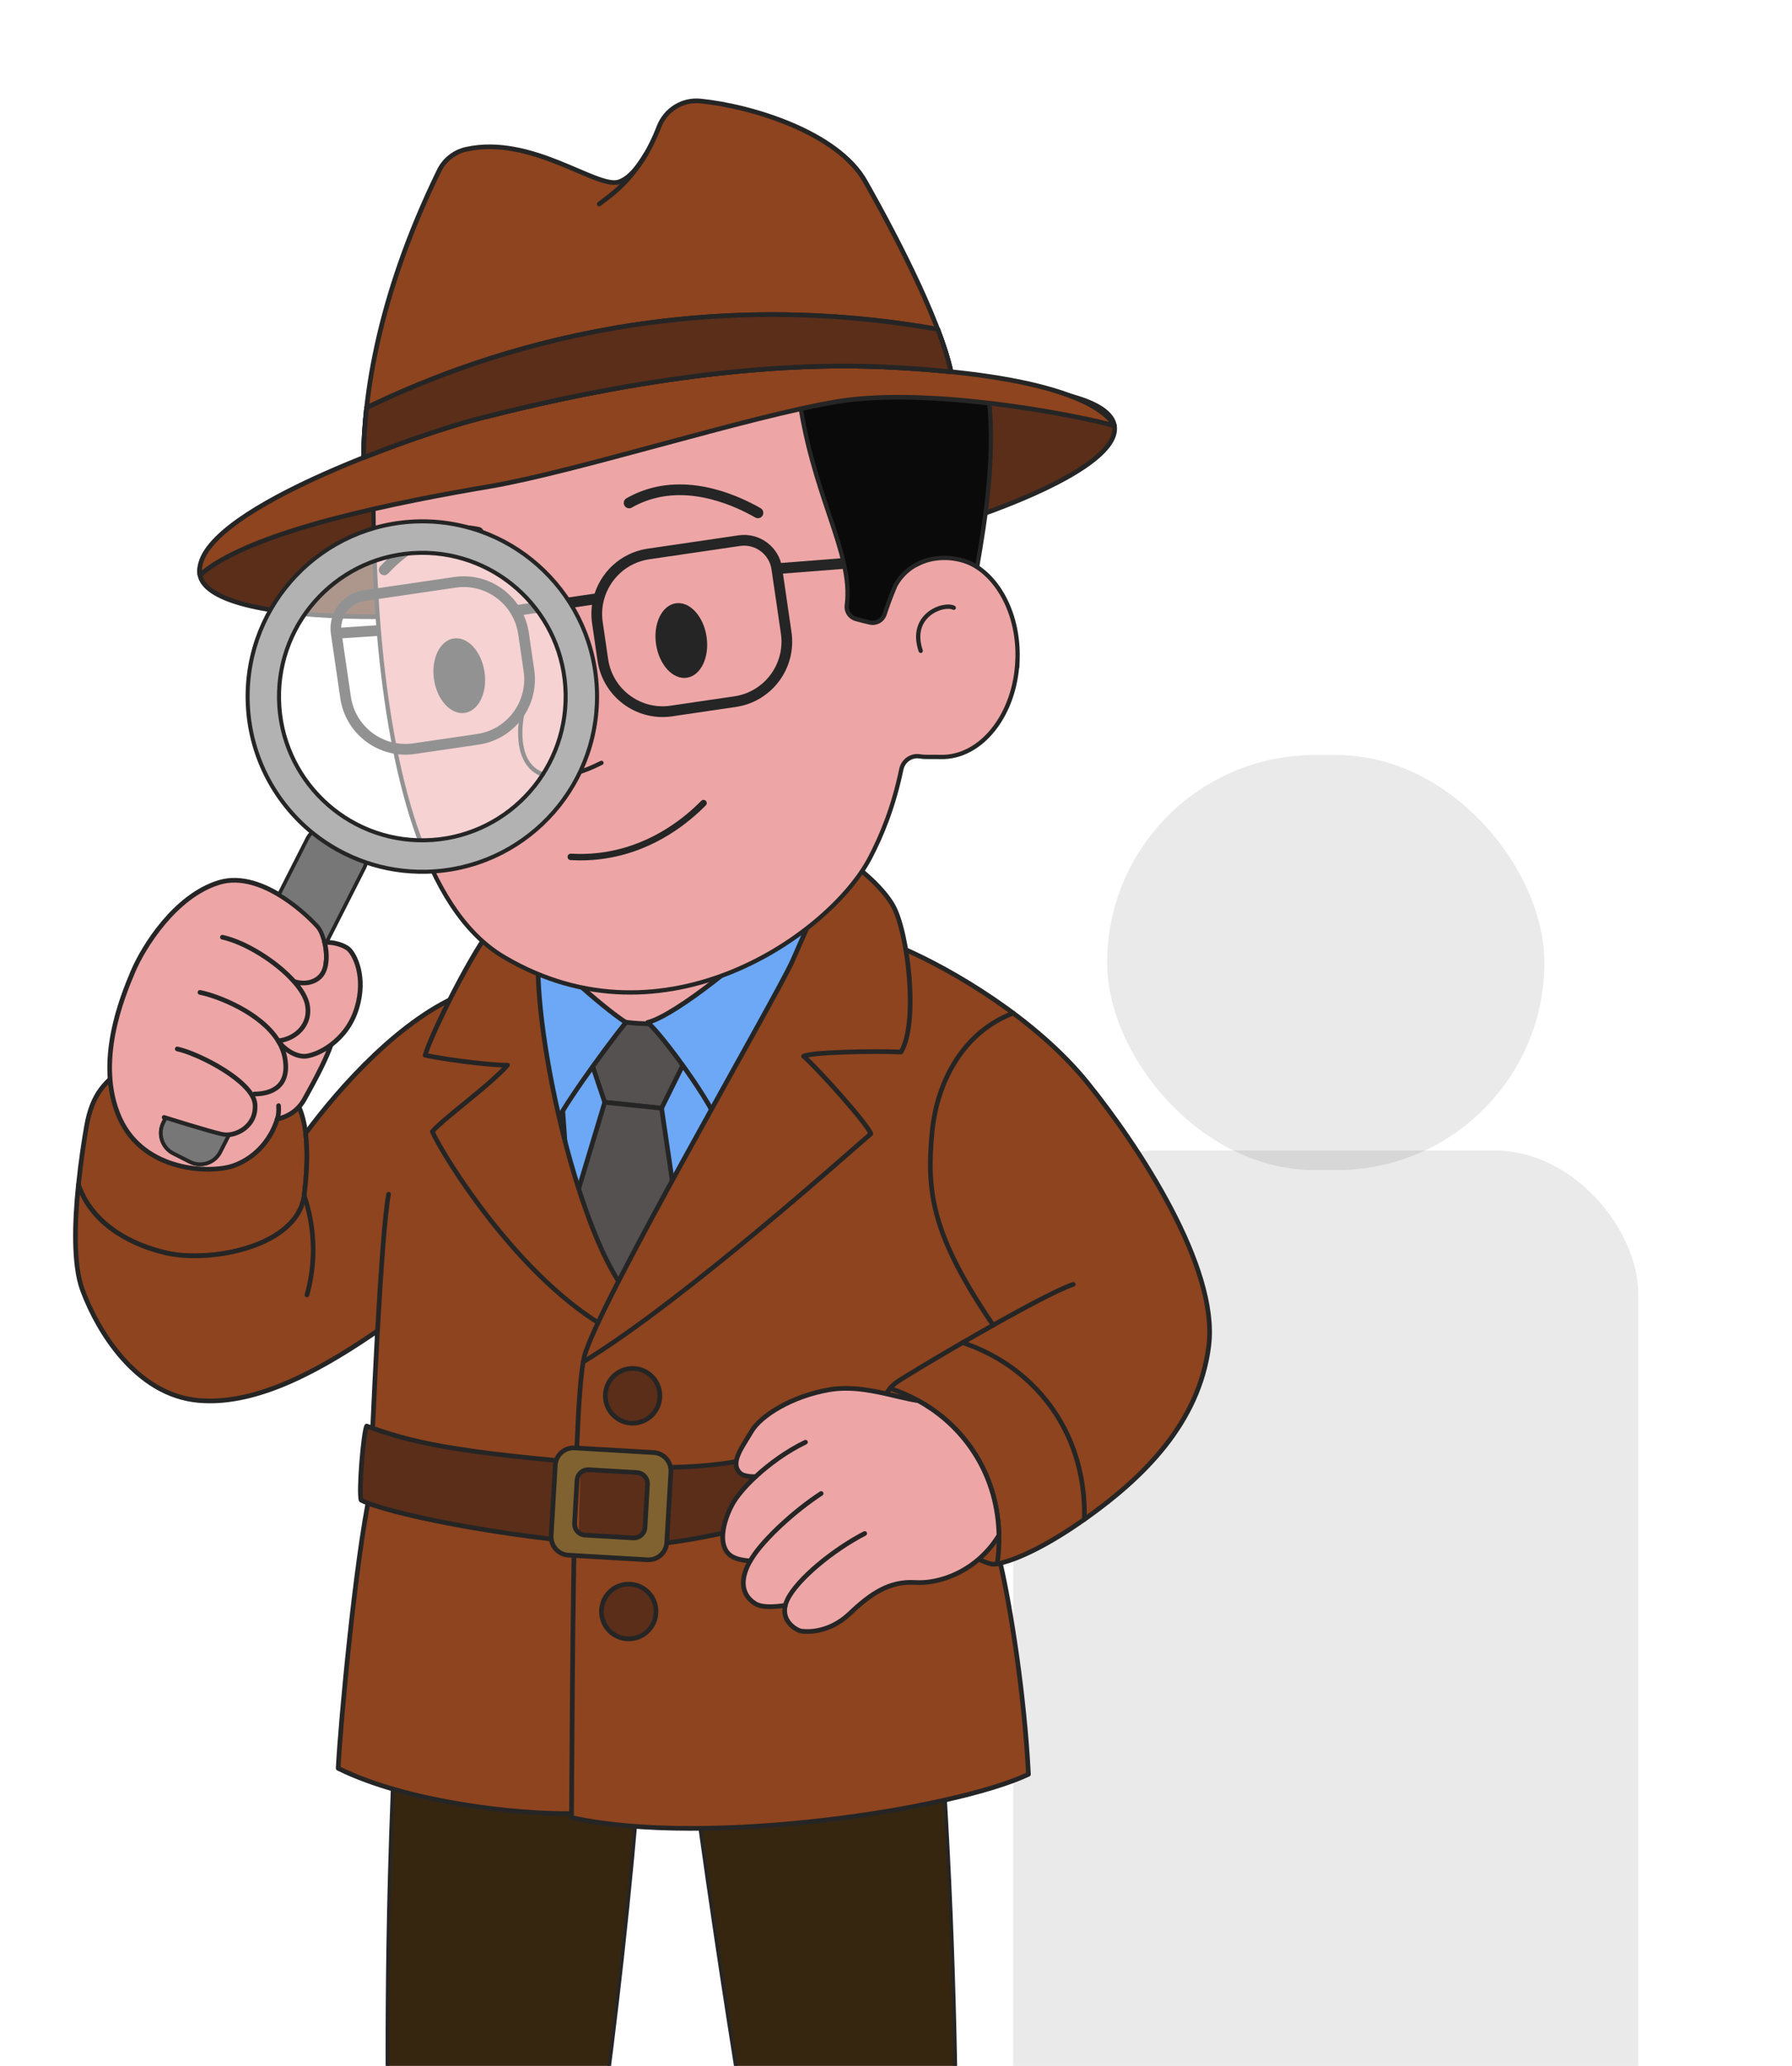 <svg width="635" height="732" viewBox="0 0 635 732" fill="none" xmlns="http://www.w3.org/2000/svg">
    <g filter="url(#filter0_f_0_1)">
        <rect x="359.037" y="407.629" width="221.497" height="469.298" rx="51" fill="#292929" fill-opacity="0.1"/>
    </g>
    <g filter="url(#filter1_f_0_1)">
        <rect x="392.319" y="267.529" width="154.933" height="147.055" rx="73.528" fill="#292929" fill-opacity="0.1"/>
    </g>
    <g clip-path="url(#clip0_0_1)">
        <path d="M144.752 541.131C141.959 575.49 139.833 611.465 138.569 648.973C136.735 703.34 136.943 754.837 138.569 803.073C145.627 806.111 156.59 809.719 170.261 810.04C185.85 810.388 198.244 806.278 205.705 803.073C212.152 762.737 217.82 720.199 222.378 675.599C224.712 652.749 226.643 630.372 228.227 608.511C230.534 608.832 233.173 609.041 236.063 609.013C238.523 608.985 240.773 608.79 242.802 608.511C246.109 633.73 249.666 659.284 253.514 685.185C259.655 726.581 266.241 766.945 273.174 806.222C280.552 808.368 290.695 810.374 302.768 809.998C318.26 809.511 330.668 805.289 338.768 801.708C339.379 748.971 338.254 692.904 334.683 633.911C332.932 604.986 330.695 576.897 328.056 549.699C266.95 546.857 205.844 544.001 144.738 541.158L144.752 541.131Z" fill="#362610"/>
        <path d="M144.189 540.85C144.324 540.581 144.629 540.444 144.918 540.525C144.933 540.53 144.948 540.535 144.962 540.54C175.449 541.958 205.936 543.38 236.424 544.801L328.083 549.072L328.14 549.077C328.425 549.117 328.649 549.347 328.677 549.639C331.318 576.844 333.555 604.94 335.306 633.873C338.878 692.882 340.004 748.964 339.393 801.715C339.39 801.962 339.243 802.184 339.019 802.283C330.996 805.829 318.77 810.003 303.515 810.601L302.786 810.626C290.632 811.005 280.422 808.986 272.998 806.826C272.768 806.76 272.597 806.568 272.555 806.332C265.621 767.049 259.034 726.679 252.892 685.278C249.075 659.586 245.544 634.236 242.26 609.215C240.374 609.453 238.306 609.616 236.068 609.641H236.067C233.416 609.667 230.974 609.495 228.801 609.221C227.226 630.877 225.31 653.038 222.999 675.664C218.44 720.276 212.77 762.825 206.321 803.173C206.287 803.386 206.147 803.566 205.95 803.651C198.437 806.878 185.952 811.019 170.245 810.668H170.245C156.471 810.346 145.428 806.71 138.32 803.651C138.097 803.555 137.949 803.338 137.941 803.095C136.315 754.845 136.106 703.334 137.941 648.952C139.204 611.486 141.326 575.548 144.113 541.223C144.101 541.106 144.121 540.986 144.175 540.878L144.189 540.85ZM145.323 541.815C142.557 575.973 140.449 611.727 139.193 648.995C137.365 703.196 137.567 754.544 139.18 802.651C146.198 805.633 156.938 809.099 170.274 809.412H170.273C185.526 809.753 197.698 805.792 205.138 802.63C211.561 762.407 217.209 719.996 221.752 675.535C224.086 652.691 226.016 630.321 227.6 608.466C227.612 608.292 227.696 608.132 227.831 608.023C227.965 607.913 228.14 607.865 228.311 607.889C230.59 608.205 233.198 608.412 236.054 608.385L236.508 608.378C238.762 608.333 240.834 608.147 242.715 607.889C242.88 607.866 243.048 607.91 243.18 608.012C243.313 608.113 243.399 608.264 243.421 608.43C246.728 633.645 250.284 659.195 254.132 685.093L254.709 688.97C260.664 728.868 267.03 767.803 273.721 805.726C281.019 807.817 290.956 809.737 302.747 809.37L303.466 809.345C318.287 808.764 330.215 804.761 338.143 801.294C338.744 748.69 337.616 692.775 334.055 633.95C332.317 605.224 330.098 577.323 327.482 550.302C297.11 548.889 266.738 547.473 236.366 546.057C206.018 544.642 175.671 543.227 145.323 541.815Z" fill="#252525"/>
        <path d="M238.002 209.072C327.506 194.534 397.758 168.482 394.915 150.882C392.073 133.282 317.212 130.799 227.709 145.336C138.205 159.873 67.953 185.926 70.796 203.526C73.638 221.126 148.499 223.609 238.002 209.072Z" fill="#5B2E1A"/>
        <path d="M394.1 151.014C393.793 149.117 392.504 147.326 390.116 145.675C387.727 144.023 384.316 142.57 379.952 141.342C371.228 138.888 358.883 137.385 343.781 136.884C313.59 135.883 272.554 138.889 227.839 146.152C183.123 153.415 143.239 163.551 114.907 174.058C100.734 179.314 89.493 184.647 81.988 189.738C78.233 192.284 75.454 194.743 73.707 197.066C71.961 199.389 71.302 201.496 71.608 203.393C71.914 205.29 73.203 207.082 75.592 208.733C77.981 210.384 81.391 211.837 85.756 213.065C94.479 215.52 106.825 217.023 121.927 217.524C152.118 218.525 193.154 215.518 237.869 208.255C282.585 200.993 322.469 190.856 350.801 180.35C364.973 175.094 376.215 169.76 383.72 164.67C387.474 162.123 390.253 159.665 392 157.341C393.747 155.019 394.406 152.911 394.1 151.014ZM395.727 150.75C396.132 153.252 395.217 155.809 393.317 158.337C391.416 160.864 388.474 163.442 384.644 166.04C376.979 171.238 365.596 176.627 351.373 181.901C322.914 192.455 282.92 202.613 238.133 209.888C193.345 217.162 152.199 220.183 121.872 219.177C106.716 218.674 94.219 217.164 85.31 214.658C80.858 213.405 77.254 211.89 74.656 210.094C72.057 208.297 70.384 206.161 69.98 203.658C69.576 201.155 70.49 198.598 72.391 196.071C74.291 193.544 77.234 190.966 81.064 188.368C88.729 183.169 100.112 177.781 114.335 172.506C142.794 161.953 182.788 151.794 227.575 144.52C272.363 137.245 313.509 134.225 343.835 135.231C358.991 135.734 371.488 137.243 380.398 139.75C384.85 141.003 388.453 142.517 391.052 144.314C393.651 146.11 395.323 148.247 395.727 150.75Z" fill="#252525"/>
        <path d="M71.349 418.659C88.791 418.659 102.93 406.22 102.93 390.876C102.93 375.532 88.791 363.094 71.349 363.094C53.908 363.094 39.768 375.532 39.768 390.876C39.768 406.22 53.908 418.659 71.349 418.659Z" fill="url(#paint0_linear_0_1)"/>
        <path d="M102.102 390.876C102.102 376.087 88.437 363.92 71.346 363.92C54.255 363.92 40.589 376.087 40.589 390.876C40.589 405.665 54.254 417.832 71.346 417.832C88.437 417.832 102.102 405.665 102.102 390.876ZM103.751 390.876C103.751 406.775 89.138 419.486 71.346 419.486C53.553 419.486 38.94 406.775 38.94 390.876C38.94 374.977 53.553 362.267 71.346 362.267C89.138 362.267 103.751 374.977 103.751 390.876Z" fill="#252525"/>
        <path d="M107.832 423.382C105.637 441.732 74.695 447.528 59.078 443.989C47.115 441.272 32.888 434.306 27.789 419.857C28.636 411.455 29.831 403.848 30.637 399.166C32.721 387.156 37.584 382.976 44.614 377.946C44.614 377.946 93.702 379.73 101.121 385.651C105.151 388.87 107.429 394.318 108.318 401.577C109.069 407.68 108.832 415.022 107.832 423.382Z" fill="#8E441E"/>
        <path d="M44.648 377.12C44.649 377.12 44.651 377.12 44.654 377.12C44.661 377.12 44.669 377.121 44.681 377.121C44.705 377.122 44.741 377.123 44.788 377.125C44.882 377.129 45.02 377.134 45.201 377.141C45.564 377.156 46.096 377.178 46.776 377.208C48.135 377.268 50.084 377.362 52.446 377.492C57.17 377.752 63.548 378.16 70.16 378.754C76.769 379.348 83.627 380.129 89.306 381.135C92.145 381.638 94.706 382.199 96.8 382.828C98.869 383.448 100.578 384.159 101.636 385.004V385.004C105.91 388.418 108.237 394.122 109.138 401.476L109.206 402.06C109.883 408.135 109.625 415.349 108.652 423.48C107.495 433.155 98.791 439.352 88.748 442.679C78.819 445.968 67.237 446.583 59.274 444.879L58.897 444.796C46.834 442.056 32.253 434.983 27.012 420.133C26.972 420.018 26.957 419.895 26.969 419.774C27.819 411.346 29.017 403.719 29.825 399.026L29.826 399.024C30.884 392.923 32.661 388.747 35.11 385.445C37.549 382.157 40.616 379.791 44.136 377.273L44.194 377.236C44.329 377.155 44.486 377.114 44.645 377.12L44.615 377.946C44.644 377.142 44.645 377.12 44.646 377.12C44.646 377.12 44.647 377.12 44.648 377.12ZM44.866 378.783C41.459 381.229 38.656 383.436 36.434 386.432C34.172 389.48 32.476 393.399 31.45 399.308L31.45 399.308C30.652 403.943 29.473 411.452 28.629 419.754C33.639 433.684 47.447 440.499 59.26 443.182C66.905 444.915 78.393 444.368 88.231 441.109C98.111 437.835 105.976 431.959 107.014 423.284V423.283C107.98 415.218 108.225 408.144 107.567 402.245L107.501 401.678C106.637 394.625 104.463 389.484 100.785 386.441L100.609 386.298C99.812 385.662 98.364 385.022 96.328 384.412C94.318 383.809 91.826 383.26 89.019 382.763C83.408 381.769 76.603 380.994 70.013 380.402C63.426 379.81 57.068 379.402 52.356 379.143C50 379.013 48.057 378.92 46.702 378.86C46.025 378.83 45.496 378.808 45.135 378.793C45.031 378.789 44.941 378.786 44.866 378.783Z" fill="#252525"/>
        <path d="M428.353 476.802C424.88 504.431 404.858 523.589 385.407 537.522C369.748 548.739 359.341 552.737 354.479 553.866C357.924 568.649 362.968 599.706 364.441 628.673C338.514 640.976 250.788 654.672 202.506 643.999C202.506 643.54 202.506 643.066 202.506 642.578C183.193 642.913 144.137 638.607 119.836 626.555C120.712 609.375 125.992 553.183 131.091 529.023C131.507 518.127 132.508 494.204 133.758 471.563C109.736 488.143 88.894 497.757 70.54 496.225C48.143 494.371 34.416 471.298 29.164 456.905C25.955 448.113 26.427 433.01 27.775 419.857C32.874 434.306 47.101 441.272 59.064 443.989C74.681 447.528 105.623 441.732 107.818 423.382C108.819 415.022 109.055 407.679 108.304 401.591C120.503 385.066 142.567 360.279 165.2 351.71C191.766 341.65 301.751 328.205 319.591 335.896C337.417 343.587 367.053 361.004 385.351 383.645C403.649 406.286 431.813 449.158 428.339 476.802H428.353Z" fill="#8E441E"/>
        <path d="M291.654 332.881C298.286 332.713 304.179 332.779 308.983 333.13C313.759 333.48 317.549 334.116 319.915 335.136V335.137C337.806 342.856 367.575 360.339 385.99 383.124C395.163 394.475 406.813 410.899 415.738 427.964C424.61 444.924 430.879 462.683 429.173 476.751C429.176 476.802 429.176 476.854 429.17 476.905C425.651 504.896 405.377 524.233 385.884 538.195C370.962 548.884 360.736 553.082 355.461 554.472C358.911 569.597 363.813 600.122 365.262 628.631C365.279 628.965 365.094 629.277 364.792 629.42C351.7 635.633 323.172 642.144 291.95 645.774C260.714 649.405 226.603 650.173 202.327 644.807C201.949 644.723 201.68 644.387 201.68 643.999V643.416C191.974 643.515 177.73 642.503 162.905 640.027C147.654 637.48 131.724 633.374 119.469 627.296C119.175 627.15 118.995 626.842 119.011 626.513C119.887 609.334 125.16 553.183 130.268 528.922C130.676 518.261 131.637 495.287 132.842 473.192C109.379 489.205 88.776 498.577 70.47 497.049V497.048C58.99 496.098 49.778 489.712 42.804 481.816C36.049 474.168 31.342 465.047 28.643 457.877L28.388 457.19C26.736 452.663 26.05 446.579 25.934 440.031C25.819 433.468 26.277 426.368 26.953 419.773L26.963 419.701C27.03 419.351 27.316 419.079 27.675 419.036C28.058 418.99 28.422 419.217 28.551 419.581C33.508 433.628 47.383 440.489 59.245 443.183H59.244C66.889 444.915 78.376 444.368 88.214 441.109C98.094 437.836 105.96 431.959 106.998 423.284C107.994 414.958 108.224 407.688 107.485 401.692C107.459 401.482 107.514 401.269 107.64 401.099C113.761 392.808 122.358 382.441 132.272 373.066C142.023 363.845 153.093 355.54 164.371 351.143L164.908 350.936C171.628 348.392 183.55 345.655 197.876 343.1C212.222 340.541 229.037 338.155 245.576 336.325C262.113 334.494 278.388 333.218 291.654 332.881ZM308.863 334.779C304.133 334.433 298.299 334.367 291.696 334.534C278.492 334.87 262.266 336.141 245.756 337.969C229.248 339.796 212.471 342.176 198.165 344.728C184.288 347.203 172.792 349.829 166.121 352.25L165.49 352.484C154.32 356.713 143.238 364.969 133.404 374.269C123.682 383.462 115.225 393.631 109.16 401.82C109.873 407.935 109.622 415.236 108.635 423.481C107.478 433.155 98.775 439.352 88.731 442.679C78.645 446.021 66.853 446.603 58.881 444.796L58.88 444.796C47.692 442.254 34.339 435.986 28.279 423.242C27.788 428.818 27.488 434.603 27.583 440.002C27.697 446.492 28.38 452.356 29.937 456.621V456.621C32.537 463.747 37.236 473.016 44.039 480.719C50.841 488.421 59.69 494.497 70.607 495.4H70.607C88.651 496.907 109.281 487.452 133.289 470.882C133.548 470.703 133.886 470.688 134.161 470.842C134.435 470.997 134.597 471.294 134.58 471.609C133.33 494.244 132.33 518.162 131.913 529.055C131.911 529.102 131.906 529.148 131.896 529.194C126.863 553.042 121.643 608.277 120.688 626.053C132.669 631.897 148.199 635.895 163.176 638.396C178.349 640.93 192.891 641.918 202.49 641.751C202.711 641.748 202.924 641.833 203.082 641.988C203.24 642.144 203.329 642.356 203.329 642.578V643.331C227.294 648.483 260.86 647.723 291.76 644.131C322.554 640.551 350.527 634.181 363.586 628.159C362.08 599.402 357.087 568.696 353.674 554.054C353.624 553.84 353.661 553.615 353.777 553.429C353.893 553.243 354.078 553.11 354.291 553.061C359.016 551.964 369.323 548.026 384.926 536.85C404.304 522.969 424.037 504.031 427.515 476.839C427.513 476.792 427.514 476.745 427.519 476.699C429.222 463.148 423.162 445.716 414.278 428.732C405.416 411.789 393.834 395.456 384.709 384.166C366.811 362.019 337.943 344.862 320.104 337.022L319.263 336.656C317.17 335.753 313.62 335.127 308.863 334.779Z" fill="#252525"/>
        <path d="M129.923 505.295C128.77 507.496 127.033 528.521 127.95 531.531C136.398 535.948 175.996 544.419 217.456 547.443C258.915 550.466 348.99 513.014 348.99 513.014C348.99 513.014 361.384 480.438 329.191 492.63C296.999 504.821 275.811 523.868 217.345 519.214C158.879 514.574 145.443 510.854 129.923 505.281V505.295Z" fill="#5B2E1A"/>
        <path d="M328.902 491.856C337.006 488.787 342.514 488.447 346.172 489.903C349.914 491.393 351.495 494.658 351.982 498.136C352.465 501.594 351.896 505.402 351.229 508.301C350.894 509.759 350.529 511.006 350.247 511.89C350.107 512.332 349.987 512.684 349.901 512.926C349.858 513.048 349.825 513.142 349.801 513.207C349.789 513.239 349.78 513.264 349.774 513.281C349.77 513.289 349.768 513.296 349.766 513.301C349.765 513.303 349.764 513.305 349.764 513.306C349.764 513.307 349.763 513.308 349.763 513.308L348.992 513.014L349.307 513.778C349.307 513.779 349.305 513.779 349.304 513.78C349.301 513.781 349.297 513.783 349.291 513.785C349.28 513.79 349.264 513.797 349.242 513.806C349.198 513.824 349.133 513.851 349.046 513.886C348.874 513.958 348.618 514.063 348.282 514.2C347.61 514.474 346.62 514.876 345.347 515.386C342.799 516.405 339.114 517.858 334.563 519.592C325.462 523.059 312.893 527.651 299.026 532.149C285.161 536.647 269.986 541.053 255.675 544.147C241.378 547.238 227.882 549.032 217.398 548.268C196.634 546.753 176.339 543.875 160.173 540.822C152.09 539.296 145.033 537.724 139.462 536.255C133.915 534.793 129.774 533.416 127.571 532.264C127.375 532.162 127.228 531.985 127.164 531.773C127.015 531.285 126.941 530.531 126.903 529.667C126.864 528.775 126.861 527.678 126.888 526.454C126.94 524.005 127.108 521.009 127.341 518.045C127.573 515.081 127.871 512.137 128.185 509.791C128.341 508.618 128.502 507.586 128.663 506.771C128.804 506.056 128.961 505.415 129.148 505.008C129.204 504.847 129.308 504.705 129.451 504.605C129.67 504.45 129.951 504.412 130.203 504.503C145.62 510.039 158.97 513.753 217.412 518.39H217.412C275.635 523.025 296.542 504.111 328.902 491.856ZM345.564 491.44C342.492 490.218 337.477 490.377 329.485 493.404C297.71 505.437 276.326 524.413 218.651 520.144L217.281 520.039C159.788 515.476 145.745 511.796 130.445 506.344C130.394 506.547 130.339 506.795 130.281 507.091C130.129 507.859 129.973 508.854 129.819 510.01C129.511 512.319 129.216 515.232 128.985 518.175C128.754 521.119 128.587 524.081 128.536 526.489C128.51 527.694 128.514 528.752 128.551 529.594C128.577 530.201 128.621 530.658 128.672 530.968C130.781 531.997 134.627 533.271 139.881 534.656C145.406 536.112 152.423 537.676 160.478 539.197C176.589 542.24 196.822 545.109 217.518 546.618C227.763 547.366 241.075 545.612 255.327 542.531C269.565 539.453 284.683 535.063 298.519 530.576C312.353 526.088 324.894 521.506 333.978 518.046C338.519 516.316 342.195 514.866 344.735 513.85C346.006 513.341 346.992 512.941 347.66 512.668C347.946 512.551 348.174 512.457 348.341 512.389C348.343 512.384 348.345 512.38 348.346 512.376C348.426 512.148 348.541 511.812 348.676 511.387C348.947 510.537 349.299 509.334 349.622 507.929C350.273 505.101 350.791 501.526 350.349 498.365C349.909 495.223 348.553 492.63 345.564 491.44ZM349.763 513.309C349.682 513.521 349.518 513.691 349.308 513.778L348.992 513.014L349.763 513.309Z" fill="#252525"/>
        <path d="M380.308 455.08C369.193 458.689 321.495 487.015 317.674 489.801C313.853 492.588 307.712 499.555 319.063 523.129C330.401 546.69 349.283 554.242 351.937 554.242C352.451 554.242 353.312 554.131 354.479 553.866" fill="#8E441E"/>
        <path d="M380.057 454.293C380.49 454.153 380.955 454.391 381.095 454.825C381.235 455.26 380.998 455.726 380.565 455.867C377.864 456.743 372.861 459.156 366.755 462.368C360.672 465.568 353.558 469.529 346.666 473.467C332.857 481.358 320.026 489.11 318.161 490.47C316.379 491.77 314.06 494.022 313.501 498.767C312.933 503.577 314.162 511.044 319.808 522.77V522.77C325.413 534.416 332.875 542.094 339.251 546.858C342.44 549.24 345.355 550.892 347.624 551.944C348.758 552.47 349.725 552.843 350.479 553.084C351.26 553.332 351.743 553.415 351.939 553.415C352.363 553.415 353.155 553.319 354.3 553.059C354.744 552.959 355.186 553.238 355.286 553.684C355.386 554.129 355.108 554.572 354.663 554.672C353.474 554.942 352.544 555.069 351.939 555.069C351.472 555.069 350.784 554.916 349.98 554.659C349.149 554.395 348.117 553.994 346.931 553.444C344.559 552.344 341.546 550.635 338.266 548.184C331.806 543.358 324.295 535.649 318.593 524.044L318.323 523.489C312.618 511.64 311.242 503.836 311.863 498.573C312.491 493.244 315.153 490.619 317.192 489.133C319.148 487.706 332.076 479.901 345.85 472.03C352.75 468.087 359.883 464.116 365.989 460.903C372.072 457.703 377.199 455.221 380.057 454.293Z" fill="#252525"/>
        <path d="M202.519 642.578C202.839 603.97 202.895 504.181 206.66 482.556L202.519 642.578Z" fill="#8E441E"/>
        <path d="M205.851 482.414C205.929 481.964 206.356 481.663 206.805 481.741C207.254 481.82 207.554 482.248 207.475 482.698C205.607 493.429 204.65 523.7 204.125 556.211C203.601 588.683 203.507 623.274 203.347 642.585C203.343 643.042 202.971 643.408 202.516 643.405C202.06 643.401 201.694 643.027 201.698 642.571C201.858 623.273 201.952 588.665 202.477 556.184C203 523.743 203.954 493.307 205.851 482.414Z" fill="#252525"/>
        <path d="M137.705 423.132C136.357 430.21 134.968 450.315 133.773 471.563L137.705 423.132Z" fill="#8E441E"/>
        <path d="M136.892 422.976C136.978 422.528 137.409 422.234 137.857 422.319C138.304 422.405 138.597 422.838 138.512 423.287C137.177 430.297 135.79 450.332 134.593 471.609C134.567 472.065 134.178 472.414 133.723 472.388C133.269 472.363 132.921 471.972 132.947 471.516C134.14 450.298 135.532 430.122 136.892 422.976Z" fill="#252525"/>
        <path d="M233.837 455.08H203.673L196.726 359.178C204.993 361.017 214.955 362.48 226.264 362.633C239.214 362.801 268.989 359.178 268.989 359.178L233.837 455.08Z" fill="#6CA8F5"/>
        <path d="M268.867 358.164C269.219 358.121 269.568 358.265 269.788 358.544C270.008 358.823 270.067 359.197 269.945 359.531L234.793 455.432C234.646 455.834 234.264 456.101 233.837 456.101H203.674C203.14 456.101 202.696 455.688 202.658 455.154L195.711 359.252C195.687 358.93 195.817 358.616 196.061 358.405C196.304 358.194 196.633 358.111 196.947 358.181C205.157 360.007 215.049 361.46 226.279 361.613H226.279C232.689 361.695 243.316 360.837 252.385 359.952C256.909 359.51 261.031 359.063 264.021 358.727C265.516 358.559 266.728 358.418 267.566 358.319C267.985 358.27 268.311 358.231 268.531 358.205C268.641 358.192 268.725 358.181 268.782 358.174C268.81 358.171 268.831 358.169 268.846 358.167C268.853 358.166 268.858 358.166 268.861 358.165C268.863 358.165 268.865 358.164 268.865 358.164H268.866C268.866 358.164 268.867 358.164 268.989 359.178L268.867 358.164ZM267.461 360.387C266.645 360.483 265.554 360.609 264.248 360.756C261.251 361.094 257.119 361.542 252.582 361.985C243.526 362.869 232.791 363.739 226.252 363.655H226.252C215.464 363.509 205.895 362.178 197.841 360.465L204.621 454.059H233.127L267.461 360.387Z" fill="#252525"/>
        <path d="M278.106 303.724L284.038 356.461C281.829 359.039 266.337 376.413 240.8 376.33C217 376.246 202.203 361.045 199.702 358.384C202.078 350.554 204.467 342.709 206.843 334.879L278.12 303.738L278.106 303.724Z" fill="#EDA5A5"/>
        <path d="M277.774 303.039C278.064 302.899 278.411 302.958 278.639 303.187L278.653 303.201C278.808 303.356 278.887 303.571 278.874 303.787L284.789 356.376C284.813 356.586 284.748 356.797 284.611 356.958C282.369 359.574 266.682 377.176 240.795 377.091H240.795C216.669 377.006 201.683 361.605 199.147 358.906C198.96 358.708 198.894 358.424 198.973 358.163C200.161 354.247 201.353 350.329 202.544 346.41C203.735 342.491 204.927 338.573 206.114 334.658C206.179 334.445 206.334 334.27 206.537 334.182L277.656 303.111C277.693 303.084 277.732 303.059 277.774 303.039ZM207.464 335.436C206.31 339.24 205.153 343.047 203.995 346.854C202.847 350.631 201.699 354.407 200.554 358.181C203.747 361.515 218.144 375.489 240.8 375.569C265.276 375.649 280.412 359.459 283.244 356.215L277.466 304.852L207.464 335.436Z" fill="#252525"/>
        <path d="M203.087 357.214L214.286 390.57L234.432 392.66L250.646 359.833C245.255 361.435 236.738 363.261 226.276 362.62C216.189 362.007 208.2 359.345 203.101 357.2L203.087 357.214Z" fill="#545150"/>
        <path d="M202.566 356.572C202.801 356.369 203.133 356.315 203.422 356.437C208.463 358.558 216.359 361.189 226.329 361.794H226.329C236.669 362.428 245.086 360.624 250.414 359.04C250.729 358.947 251.068 359.049 251.28 359.301C251.491 359.552 251.533 359.905 251.388 360.2L235.173 393.026C235.02 393.336 234.692 393.517 234.349 393.482L214.203 391.392C213.882 391.359 213.61 391.14 213.507 390.833L202.308 357.478C202.208 357.18 202.285 356.851 202.507 356.629L202.52 356.615L202.566 356.572ZM214.9 389.801L233.949 391.778L249.086 361.134C243.621 362.602 235.715 364.026 226.228 363.445V363.444C217.054 362.887 209.596 360.654 204.435 358.632L214.9 389.801Z" fill="#252525"/>
        <path d="M214.289 390.57L197.686 445.689L216.22 469.139L242.619 448.392L234.435 392.66L214.289 390.57Z" fill="#545150"/>
        <path d="M214.374 389.747L234.521 391.837C234.896 391.876 235.197 392.165 235.252 392.539L243.435 448.272C243.478 448.565 243.361 448.86 243.128 449.043L216.729 469.789C216.372 470.07 215.857 470.008 215.575 469.652L197.04 446.203C196.872 445.991 196.819 445.709 196.897 445.45L213.5 390.33L213.525 390.261C213.661 389.922 214.006 389.709 214.374 389.747ZM198.6 445.514L216.357 467.98L241.734 448.037L233.713 393.416L214.882 391.462L198.6 445.514Z" fill="#252525"/>
        <path d="M185.556 326.659C190.877 337.805 215.192 358.203 221.792 362.258C214.497 371.314 196.671 395.851 196.435 399.682C196.199 403.514 185.556 364.849 185.556 364.849V326.645V326.659Z" fill="#6CA8F5"/>
        <path d="M186.38 364.736C186.381 364.737 186.381 364.738 186.381 364.739C186.401 364.812 186.431 364.92 186.47 365.061C186.548 365.343 186.662 365.757 186.808 366.281C187.099 367.33 187.516 368.825 188.016 370.606C189.017 374.17 190.354 378.88 191.698 383.469C193.043 388.062 194.392 392.523 195.418 395.593C195.702 396.444 195.958 397.177 196.18 397.772C196.291 397.521 196.417 397.255 196.555 396.976C197.095 395.89 197.853 394.559 198.768 393.06C200.599 390.059 203.088 386.334 205.791 382.455C210.923 375.091 216.854 367.135 220.574 362.458C216.883 360.009 209.674 354.235 202.636 347.725C198.838 344.214 195.072 340.472 191.917 336.901C189.726 334.421 187.809 332.001 186.38 329.782V364.736ZM184.732 364.849V326.644C184.732 326.188 185.101 325.818 185.556 325.818C185.914 325.818 186.218 326.047 186.332 326.367C187.62 329.035 190.06 332.305 193.152 335.804C196.259 339.32 199.982 343.022 203.753 346.51C211.311 353.499 218.993 359.568 222.222 361.552C222.425 361.677 222.564 361.882 222.604 362.117C222.645 362.351 222.582 362.592 222.433 362.777C218.801 367.287 212.532 375.669 207.142 383.403C204.447 387.269 201.98 390.963 200.174 393.923C199.271 395.404 198.54 396.689 198.031 397.714C197.777 398.227 197.583 398.662 197.451 399.018C197.315 399.386 197.265 399.616 197.258 399.733C197.253 399.818 197.242 399.914 197.221 400.009C197.203 400.093 197.163 400.242 197.061 400.39C196.945 400.559 196.709 400.768 196.354 400.776C196.054 400.782 195.846 400.638 195.76 400.569C195.586 400.43 195.468 400.239 195.4 400.124C195.318 399.983 195.233 399.814 195.149 399.628C194.816 398.894 194.369 397.66 193.854 396.118C192.817 393.016 191.461 388.53 190.116 383.935C188.77 379.338 187.431 374.621 186.429 371.055C185.928 369.271 185.511 367.775 185.219 366.725C185.074 366.2 184.959 365.786 184.881 365.503C184.842 365.362 184.812 365.254 184.792 365.18C184.782 365.144 184.774 365.116 184.769 365.097C184.766 365.088 184.765 365.081 184.763 365.076C184.763 365.074 184.762 365.072 184.761 365.071C184.761 365.071 184.762 365.07 184.761 365.07C184.761 365.069 184.761 365.069 185.556 364.849L184.761 365.069C184.741 364.998 184.732 364.923 184.732 364.849Z" fill="#252525"/>
        <path d="M229.502 362.271C234.948 366.953 253.122 391.991 254.622 398.916C256.123 405.84 298.736 325.962 294.567 313.882C290.399 301.802 280.437 320.611 274.31 328.511C268.183 336.412 239.464 359.903 229.502 362.257V362.271Z" fill="#6CA8F5"/>
        <path d="M290.411 309.139C291.46 309.017 292.452 309.322 293.309 310.108C294.135 310.865 294.805 312.037 295.348 313.611C295.661 314.518 295.733 315.666 295.646 316.959C295.559 318.265 295.304 319.786 294.914 321.475C294.132 324.853 292.789 328.976 291.067 333.532C287.621 342.647 282.625 353.576 277.458 363.896C272.291 374.218 266.942 383.954 262.785 390.685C260.711 394.042 258.913 396.685 257.571 398.279C256.922 399.05 256.299 399.676 255.749 399.966C255.482 400.107 255.035 400.274 254.567 400.08C254.072 399.875 253.887 399.413 253.817 399.091C253.475 397.509 252.128 394.754 250.121 391.347C248.136 387.978 245.566 384.072 242.868 380.228C240.171 376.385 237.352 372.614 234.872 369.516C232.377 366.4 230.262 364.014 228.966 362.899C228.783 362.742 228.678 362.513 228.678 362.271V362.257C228.678 361.874 228.941 361.541 229.313 361.453C231.656 360.899 235.215 359.06 239.404 356.403C243.564 353.765 248.257 350.378 252.839 346.811C262.03 339.656 270.666 331.863 273.66 328.004C275.174 326.052 276.922 323.429 278.798 320.722C280.658 318.037 282.635 315.283 284.563 313.149C285.528 312.081 286.5 311.147 287.458 310.45C288.409 309.758 289.405 309.256 290.411 309.139ZM292.196 311.328C291.686 310.861 291.168 310.716 290.601 310.782C289.992 310.853 289.266 311.178 288.427 311.788C287.595 312.393 286.709 313.237 285.785 314.259C283.936 316.305 282.013 318.98 280.152 321.666C278.306 324.33 276.512 327.021 274.962 329.019C271.828 333.06 263.041 340.963 253.85 348.117C249.242 351.705 244.504 355.126 240.286 357.801C236.793 360.016 233.594 361.761 231.097 362.641C232.456 364.01 234.219 366.059 236.158 368.481C238.663 371.61 241.502 375.409 244.217 379.276C246.931 383.143 249.526 387.087 251.541 390.506C253.372 393.615 254.777 396.377 255.309 398.264C255.556 398.052 255.89 397.712 256.311 397.212C257.57 395.716 259.316 393.16 261.383 389.814C265.507 383.138 270.832 373.447 275.984 363.154C281.137 352.861 286.107 341.988 289.525 332.945C291.235 328.422 292.55 324.377 293.307 321.101C293.686 319.463 293.921 318.036 294 316.848C294.081 315.648 293.997 314.756 293.789 314.152C293.29 312.706 292.737 311.824 292.196 311.328Z" fill="#252525"/>
        <path d="M107.792 423.688C109.139 427.618 110.543 433.093 110.89 439.712C111.321 447.765 110.015 454.397 108.764 458.842" fill="#8E441E"/>
        <path d="M107.522 422.907C107.953 422.758 108.422 422.988 108.57 423.42C109.937 427.405 111.36 432.957 111.712 439.668L111.748 440.429C112.067 448.253 110.785 454.701 109.557 459.066C109.433 459.506 108.978 459.762 108.539 459.638C108.101 459.514 107.846 459.057 107.97 458.617C109.203 454.235 110.49 447.696 110.066 439.756V439.755C109.723 433.23 108.34 427.831 107.011 423.958C106.863 423.526 107.092 423.056 107.522 422.907Z" fill="#252525"/>
        <path d="M176.706 325.6C167.786 335.701 152.502 367.051 150.655 373.906C161.534 376.107 176.942 377.626 179.832 377.389C173.58 384.592 156.907 396.436 153.197 400.964C157.018 409.561 183.875 453.213 216.068 471.089C223.126 464.36 222.778 458.856 222.778 458.856C205.869 439.517 188.891 368.778 190.739 335.91C192.587 303.042 176.692 325.614 176.692 325.614L176.706 325.6Z" fill="#8E441E"/>
        <path d="M184.095 317.67C185.137 317.243 186.273 317.056 187.367 317.424C188.475 317.796 189.381 318.682 190.062 320.069C191.396 322.785 192.023 327.73 191.561 335.956C190.644 352.266 194.403 378.073 200.523 402.253C203.58 414.332 207.219 425.978 211.143 435.801C215.075 445.644 219.265 453.584 223.397 458.31C223.517 458.448 223.589 458.621 223.6 458.804L222.777 458.856C223.587 458.804 223.6 458.804 223.6 458.804V458.809C223.601 458.811 223.601 458.814 223.601 458.816C223.601 458.822 223.601 458.829 223.602 458.837C223.602 458.854 223.603 458.876 223.604 458.903C223.605 458.957 223.605 459.032 223.603 459.127C223.598 459.316 223.582 459.585 223.539 459.924C223.455 460.601 223.264 461.559 222.845 462.729C222.004 465.071 220.253 468.238 216.635 471.688C216.374 471.937 215.982 471.987 215.667 471.812C199.43 462.796 184.586 447.313 173.345 433.059C162.105 418.807 154.392 405.684 152.443 401.3C152.316 401.014 152.361 400.68 152.559 400.438C153.54 399.241 155.334 397.606 157.51 395.752C159.701 393.886 162.337 391.748 165.039 389.538C169.797 385.647 174.735 381.549 177.95 378.215C177.253 378.189 176.434 378.143 175.524 378.078C173.49 377.934 170.941 377.697 168.147 377.383C162.559 376.756 155.962 375.823 150.49 374.716C150.267 374.671 150.072 374.535 149.952 374.34C149.832 374.146 149.798 373.91 149.858 373.69C150.339 371.903 151.668 368.601 153.498 364.545C155.337 360.469 157.706 355.578 160.296 350.588C165.439 340.677 171.503 330.271 176.033 325.113C176.042 325.101 176.053 325.085 176.068 325.065C176.099 325.021 176.146 324.957 176.206 324.876C176.326 324.713 176.5 324.481 176.721 324.198C177.161 323.633 177.789 322.863 178.537 322.042C180.007 320.429 182.041 318.512 184.095 317.67ZM186.843 318.992C186.256 318.794 185.549 318.861 184.719 319.201C183.031 319.894 181.206 321.565 179.754 323.158C179.041 323.939 178.442 324.676 178.02 325.217C177.81 325.487 177.644 325.707 177.532 325.859C177.479 325.931 177.438 325.987 177.409 326.027C177.384 326.069 177.355 326.109 177.322 326.147C172.938 331.112 166.929 341.389 161.759 351.351C159.182 356.318 156.826 361.181 155.001 365.227C153.444 368.676 152.292 371.494 151.708 373.271C156.933 374.288 163.072 375.15 168.33 375.739C171.108 376.051 173.634 376.286 175.641 376.429C177.671 376.573 179.114 376.618 179.764 376.564C180.098 376.537 180.416 376.716 180.567 377.016C180.718 377.316 180.673 377.678 180.453 377.932C177.27 381.598 171.475 386.409 166.081 390.82C163.369 393.038 160.752 395.16 158.578 397.013C156.641 398.663 155.102 400.062 154.167 401.101C156.36 405.751 163.838 418.338 174.639 432.034C185.705 446.066 200.185 461.164 215.933 470.066C219.074 466.956 220.575 464.17 221.293 462.169C221.669 461.121 221.833 460.282 221.903 459.718C221.933 459.482 221.945 459.294 221.95 459.159C217.699 454.193 213.498 446.144 209.612 436.416C205.655 426.509 201.995 414.79 198.925 402.659C192.789 378.418 188.984 352.421 189.915 335.863C190.376 327.655 189.71 323.096 188.583 320.8C188.034 319.681 187.417 319.184 186.843 318.992Z" fill="#252525"/>
        <path d="M351.922 469.529C330.123 437.482 328.247 422.267 330.303 400.992C332.123 382.335 342.03 365.309 359.064 358.983" fill="#8E441E"/>
        <path d="M358.778 358.208C359.205 358.049 359.68 358.268 359.838 358.696C359.996 359.124 359.778 359.6 359.351 359.759C342.7 365.942 332.924 382.626 331.125 401.071L331.125 401.071C330.102 411.66 330.064 420.668 332.961 430.997C335.864 441.344 341.728 453.074 352.604 469.063C352.861 469.44 352.764 469.955 352.388 470.212C352.012 470.469 351.499 470.372 351.242 469.995C340.318 453.937 334.345 442.037 331.374 431.445C328.398 420.837 328.45 411.599 329.483 400.912L329.484 400.911C331.324 382.043 341.362 364.675 358.778 358.208Z" fill="#252525"/>
        <path d="M341.072 475.729C348.811 478.279 361.024 483.949 370.833 496.35C383.268 512.08 384.532 529.413 384.227 538.358" fill="#8E441E"/>
        <path d="M340.287 475.471C340.43 475.037 340.896 474.8 341.328 474.943C349.161 477.523 361.536 483.267 371.478 495.836V495.836C384.084 511.782 385.359 529.342 385.05 538.386C385.034 538.843 384.653 539.2 384.197 539.184C383.742 539.169 383.386 538.786 383.402 538.33C383.701 529.553 382.47 512.645 370.471 497.227L370.186 496.863C360.51 484.631 348.459 479.033 340.814 476.514C340.381 476.372 340.145 475.904 340.287 475.471Z" fill="#252525"/>
        <path d="M314.597 491.676C314.738 491.242 315.204 491.005 315.637 491.147C318.356 492.037 321.921 493.422 325.81 495.57L325.811 495.57C332.094 499.046 339.245 504.49 345.043 512.949L345.393 513.465C352.655 524.299 354.637 535.493 354.803 543.957H354.803C354.915 548.164 354.563 551.71 354.182 554.214C354.114 554.665 353.693 554.975 353.243 554.906C352.793 554.837 352.483 554.415 352.552 553.964C352.921 551.537 353.264 548.09 353.154 543.996V543.989C352.99 535.618 351.002 524.545 343.685 513.887L343.684 513.886C338.061 505.682 331.125 500.398 325.015 497.018C321.235 494.931 317.769 493.585 315.125 492.719C314.692 492.578 314.456 492.11 314.597 491.676Z" fill="#252525"/>
        <path d="M224.167 504.264C229.508 504.264 233.837 499.922 233.837 494.566C233.837 489.211 229.508 484.869 224.167 484.869C218.826 484.869 214.497 489.211 214.497 494.566C214.497 499.922 218.826 504.264 224.167 504.264Z" fill="#5B2E1A"/>
        <path d="M233.012 494.566C233.012 489.667 229.051 485.696 224.166 485.696C219.281 485.696 215.32 489.667 215.32 494.566C215.32 499.465 219.281 503.437 224.166 503.437C229.051 503.437 233.012 499.465 233.012 494.566ZM234.661 494.566C234.661 500.379 229.962 505.09 224.166 505.09C218.37 505.09 213.672 500.379 213.672 494.566C213.672 488.754 218.37 484.042 224.166 484.042C229.962 484.042 234.661 488.754 234.661 494.566Z" fill="#252525"/>
        <path d="M222.792 580.687C228.132 580.687 232.462 576.345 232.462 570.989C232.462 565.634 228.132 561.292 222.792 561.292C217.451 561.292 213.121 565.634 213.121 570.989C213.121 576.345 217.451 580.687 222.792 580.687Z" fill="#5B2E1A"/>
        <path d="M231.637 570.99C231.637 566.091 227.677 562.119 222.792 562.119C217.906 562.119 213.946 566.091 213.946 570.99C213.946 575.889 217.906 579.86 222.792 579.86C227.677 579.86 231.637 575.889 231.637 570.99ZM233.286 570.99C233.286 576.802 228.588 581.514 222.792 581.514C216.995 581.514 212.297 576.802 212.297 570.99C212.297 565.177 216.995 560.466 222.792 560.466C228.588 560.466 233.286 565.177 233.286 570.99Z" fill="#252525"/>
        <path d="M231.628 514.672L203.618 513.028C200.047 512.819 196.977 515.55 196.768 519.131L195.309 544.154C195.101 547.735 197.824 550.814 201.395 551.023L229.419 552.668C232.99 552.877 236.06 550.132 236.269 546.551L237.728 521.527C237.936 517.946 235.199 514.881 231.628 514.672ZM228.558 541.201C228.419 543.388 226.557 545.046 224.376 544.921L207.3 543.918C205.132 543.792 203.465 541.925 203.59 539.738L204.479 524.495C204.604 522.307 206.48 520.635 208.661 520.761L225.723 521.764C227.905 521.889 229.572 523.77 229.433 525.958L228.558 541.201Z" fill="#7F622F"/>
        <path d="M195.943 519.082C196.178 515.044 199.64 511.967 203.664 512.202L231.674 513.846L231.862 513.86C235.792 514.19 238.78 517.599 238.549 521.575L237.09 546.599C236.859 550.572 233.503 553.632 229.557 553.502L229.369 553.493L201.345 551.849C197.318 551.613 194.249 548.141 194.484 544.106L195.943 519.082ZM203.568 513.853C200.45 513.671 197.771 516.055 197.589 519.179L196.131 544.203C195.949 547.329 198.326 550.015 201.441 550.198L229.465 551.842H229.465C232.58 552.024 235.262 549.628 235.444 546.502L236.902 521.479C237.084 518.357 234.697 515.68 231.578 515.497H231.578L203.568 513.853ZM208.707 519.935H208.707L225.769 520.938H225.769C228.403 521.09 230.419 523.36 230.254 526.005L230.254 526.005L229.379 541.248V541.253C229.211 543.893 226.962 545.898 224.326 545.746H224.325L207.25 544.743V544.743C204.628 544.591 202.614 542.334 202.765 539.69V539.689L203.654 524.447C203.805 521.803 206.072 519.784 208.707 519.935ZM208.611 521.586C206.883 521.487 205.4 522.812 205.301 524.542V524.543L204.411 539.784L204.412 539.785C204.313 541.516 205.632 542.993 207.345 543.092H207.346L224.42 544.095H224.421C226.148 544.194 227.623 542.883 227.733 541.148L228.608 525.91V525.905C228.718 524.177 227.4 522.689 225.674 522.59L225.673 522.589L208.611 521.586V521.586Z" fill="#252525"/>
        <path d="M319.259 372.763C309.992 372.303 287.609 372.763 284.747 374.24C288.915 377.723 306.908 397.606 308.603 401.716C302.434 406.913 242.286 460.932 206.662 482.556C206.787 481.887 206.898 481.302 207.023 480.786C211.192 463.37 275.021 353.493 280.815 340.48C286.608 327.48 297.251 302.637 297.251 302.637C297.251 302.637 311.145 311.457 316.481 320.973C321.802 330.504 325.512 362.55 319.259 372.763Z" fill="#8E441E"/>
        <path d="M297.007 301.848C297.238 301.777 297.488 301.81 297.692 301.939L297.251 302.638C297.692 301.939 297.692 301.939 297.693 301.939L297.693 301.94C297.694 301.94 297.695 301.941 297.696 301.941C297.698 301.942 297.7 301.944 297.704 301.947C297.711 301.951 297.722 301.958 297.736 301.967C297.763 301.985 297.804 302.011 297.857 302.045C297.962 302.113 298.116 302.215 298.314 302.346C298.71 302.61 299.28 302.996 299.979 303.488C301.377 304.472 303.298 305.884 305.387 307.597C309.415 310.9 314.147 315.38 316.935 320.11L317.199 320.568L317.2 320.57C318.59 323.059 319.84 326.943 320.844 331.471C321.851 336.016 322.624 341.274 323.032 346.549C323.44 351.822 323.486 357.133 323.032 361.783C322.58 366.408 321.625 370.479 319.962 373.196C319.805 373.453 319.519 373.604 319.219 373.589C314.616 373.361 306.728 373.36 299.629 373.602C296.081 373.723 292.742 373.903 290.119 374.145C288.806 374.266 287.683 374.401 286.808 374.549C286.664 374.574 286.528 374.599 286.402 374.623C289.015 377.093 293.749 382.136 298.219 387.195C300.84 390.161 303.388 393.152 305.39 395.663C306.391 396.918 307.26 398.06 307.936 399.023C308.6 399.969 309.114 400.794 309.365 401.4C309.502 401.733 309.408 402.118 309.133 402.35C303.019 407.5 242.786 461.595 207.089 483.264C206.811 483.432 206.46 483.422 206.193 483.236C205.925 483.051 205.792 482.725 205.852 482.404C205.976 481.739 206.091 481.132 206.222 480.591H206.223C206.766 478.325 208.252 474.635 210.404 469.946C212.567 465.233 215.431 459.449 218.764 452.967C225.43 440.003 233.985 424.221 242.587 408.583C251.189 392.946 259.844 377.442 266.705 365.043C273.581 352.618 278.632 343.355 280.062 340.143V340.143C282.956 333.648 287.064 324.191 290.449 316.356C292.141 312.438 293.652 308.927 294.74 306.395C295.284 305.129 295.723 304.108 296.025 303.404C296.176 303.052 296.293 302.778 296.373 302.593C296.412 302.501 296.443 302.43 296.463 302.383C296.473 302.359 296.481 302.341 296.486 302.329C296.488 302.323 296.49 302.319 296.492 302.316C296.492 302.314 296.493 302.313 296.493 302.313L296.493 302.312V302.311C296.589 302.089 296.777 301.92 297.007 301.848ZM297.54 304.058C297.238 304.762 296.799 305.784 296.255 307.05C295.166 309.582 293.655 313.095 291.962 317.013C289 323.869 285.483 331.972 282.708 338.248L281.567 340.817C280.1 344.113 274.999 353.464 268.147 365.845C261.281 378.253 252.632 393.746 244.032 409.382C235.431 425.017 226.885 440.783 220.23 453.725C216.902 460.197 214.05 465.957 211.902 470.637C209.788 475.244 208.383 478.749 207.857 480.852C242.774 459.158 299.309 408.608 307.576 401.507C307.352 401.108 307.022 400.595 306.587 399.974C305.938 399.05 305.092 397.936 304.102 396.695C302.124 394.214 299.595 391.246 296.985 388.292C291.746 382.363 286.247 376.57 284.219 374.876C284.006 374.698 283.897 374.425 283.927 374.149C283.957 373.874 284.123 373.632 284.369 373.505C284.854 373.255 285.635 373.071 286.534 372.919C287.467 372.761 288.635 372.621 289.968 372.498C292.636 372.252 296.009 372.07 299.573 371.949C306.448 371.715 314.079 371.707 318.797 371.915C320.121 369.515 320.971 365.921 321.391 361.622C321.833 357.094 321.791 351.883 321.388 346.677C320.985 341.472 320.223 336.293 319.234 331.83C318.241 327.35 317.032 323.655 315.762 321.379C313.173 316.761 308.466 312.257 304.343 308.877C302.292 307.196 300.405 305.808 299.032 304.841C298.465 304.443 297.986 304.117 297.62 303.871C297.594 303.93 297.568 303.993 297.54 304.058Z" fill="#252525"/>
        <path d="M353.981 543.974C352.856 545.841 351.606 547.527 350.272 549.031C342.324 558.116 331.487 561.167 324.332 560.707C315.134 560.136 308.506 564.692 301.087 571.742C293.681 578.779 285.651 578.249 283.872 577.929C282.288 577.65 276.856 574.613 278.287 568.803C274.188 569.457 269.895 569.639 267.589 568.176C262.587 565.013 262.142 559.523 265.838 553.072C263.42 552.919 261.128 552.473 259.488 551.539C253.931 548.363 256.168 539.153 259.488 533.036C260.947 530.333 263.879 526.808 267.714 523.241C265.213 523.227 263.156 522.865 262.184 521.89C258.557 518.253 263.031 512.763 266.282 507.19C269.52 501.617 280.635 494.65 293.918 492.393C301.893 491.042 310.076 492.895 316.968 494.525C320.094 495.263 322.97 495.96 325.415 496.295C331.612 499.722 338.656 505.086 344.367 513.418C351.8 524.244 353.815 535.488 353.981 543.974Z" fill="#EDA5A5"/>
        <path d="M293.777 491.578C301.94 490.195 310.282 492.095 317.154 493.72L319.451 494.262C321.499 494.739 323.384 495.154 325.069 495.41L325.523 495.475L325.598 495.489C325.672 495.506 325.744 495.534 325.81 495.571C332.094 499.046 339.245 504.49 345.042 512.949C352.591 523.943 354.633 535.358 354.802 543.957C354.806 544.113 354.764 544.268 354.684 544.401C353.533 546.31 352.254 548.035 350.888 549.576C342.761 558.866 331.67 562.008 324.276 561.533V561.532C315.44 560.984 309.035 565.326 301.651 572.343C294.001 579.611 285.678 579.093 283.727 578.743V578.743C283.2 578.651 282.468 578.359 281.712 577.917C280.941 577.466 280.089 576.828 279.335 575.996C278.004 574.527 276.978 572.443 277.271 569.787C275.559 570.02 273.828 570.157 272.238 570.11C270.314 570.053 268.486 569.725 267.145 568.875V568.875C264.451 567.172 262.932 564.793 262.628 561.945C262.363 559.456 263.034 556.689 264.51 553.787C262.497 553.565 260.569 553.107 259.078 552.258L259.077 552.258C255.887 550.435 255.043 546.92 255.334 543.324C255.625 539.711 257.064 535.766 258.761 532.641C260.092 530.175 262.561 527.111 265.749 523.974C265.198 523.92 264.675 523.842 264.191 523.732C263.177 523.503 262.243 523.122 261.597 522.474C260.54 521.414 260.057 520.189 260.01 518.872C259.964 517.587 260.334 516.256 260.892 514.942C261.452 513.623 262.228 512.259 263.052 510.898C263.89 509.513 264.756 508.163 265.567 506.773C267.294 503.802 271.029 500.578 275.927 497.827C280.85 495.062 287.039 492.723 293.776 491.578H293.777ZM316.775 495.33C309.864 493.695 301.838 491.889 294.052 493.208C287.507 494.32 281.497 496.594 276.732 499.27C271.944 501.959 268.503 505.005 266.992 507.606L266.991 507.608C266.177 509.004 265.264 510.43 264.462 511.756C263.646 513.105 262.921 514.385 262.409 515.59C261.896 516.799 261.624 517.872 261.658 518.813C261.69 519.722 262.008 520.547 262.764 521.305C263.09 521.633 263.671 521.92 264.553 522.119C265.422 522.315 266.496 522.407 267.715 522.414C268.053 522.416 268.356 522.625 268.479 522.941C268.601 523.258 268.519 523.617 268.271 523.848C264.466 527.386 261.608 530.84 260.21 533.43L260.209 533.432C258.585 536.423 257.245 540.142 256.978 543.457C256.709 546.788 257.525 549.467 259.893 550.821H259.893C261.369 551.661 263.511 552.096 265.887 552.247C266.171 552.265 266.426 552.429 266.561 552.681C266.696 552.932 266.692 553.236 266.55 553.484C264.752 556.622 264.019 559.43 264.268 561.769C264.506 563.997 265.643 565.895 267.812 567.338L268.025 567.476L268.026 567.477C268.992 568.089 270.463 568.403 272.286 568.457C274.089 568.51 276.131 568.309 278.154 567.986C278.427 567.943 278.704 568.039 278.891 568.243C279.078 568.447 279.15 568.732 279.084 569.001C278.447 571.586 279.324 573.524 280.556 574.884C281.18 575.572 281.893 576.109 282.542 576.488C283.122 576.827 283.609 577.016 283.899 577.09L284.012 577.114L284.015 577.115C285.626 577.405 293.36 577.942 300.517 571.142C307.971 564.059 314.82 559.289 324.379 559.882H324.381C331.298 560.327 341.881 557.365 349.649 548.486L349.652 548.482C350.904 547.07 352.08 545.493 353.147 543.751C352.949 535.408 350.933 524.444 343.684 513.887L343.684 513.887C338.101 505.74 331.221 500.473 325.143 497.091C323.312 496.831 321.256 496.381 319.068 495.871L316.775 495.33Z" fill="#252525"/>
        <path d="M267.712 523.255C272.534 518.769 278.8 514.185 285.427 510.994L267.712 523.255Z" fill="#EDA5A5"/>
        <path d="M285.069 510.249C285.48 510.051 285.973 510.225 286.17 510.636C286.367 511.048 286.193 511.542 285.783 511.74C279.243 514.888 273.044 519.421 268.272 523.861C267.938 524.172 267.417 524.152 267.107 523.818C266.797 523.483 266.817 522.96 267.15 522.649C272.021 518.117 278.355 513.481 285.069 510.249Z" fill="#252525"/>
        <path d="M265.835 553.086C266.03 552.766 266.224 552.431 266.433 552.097C270.754 545.2 281.786 535.14 290.984 529.177" fill="#EDA5A5"/>
        <path d="M290.535 528.482C290.918 528.234 291.428 528.344 291.675 528.727C291.922 529.111 291.813 529.623 291.431 529.871C286.877 532.823 281.857 536.798 277.438 540.894C273.012 544.997 269.235 549.177 267.131 552.534L267.131 552.535C266.924 552.867 266.746 553.174 266.539 553.516C266.302 553.906 265.795 554.03 265.406 553.792C265.017 553.555 264.894 553.046 265.13 552.656C265.312 552.356 265.523 551.995 265.733 551.658L265.734 551.657C267.951 548.117 271.851 543.82 276.319 539.679C280.796 535.53 285.891 531.493 290.535 528.482Z" fill="#252525"/>
        <path d="M278.285 568.816C278.438 568.176 278.674 567.507 279.008 566.796C282.412 559.676 295.152 549.157 306.42 543.347" fill="#EDA5A5"/>
        <path d="M306.041 542.611C306.446 542.402 306.943 542.562 307.151 542.969C307.36 543.375 307.2 543.873 306.795 544.082C301.222 546.956 295.271 551.003 290.294 555.212C285.294 559.442 281.372 563.759 279.749 567.154C279.438 567.817 279.223 568.431 279.085 569.009C278.979 569.453 278.534 569.727 278.091 569.621C277.648 569.515 277.375 569.068 277.481 568.624C277.648 567.922 277.904 567.199 278.259 566.444L278.262 566.439C280.043 562.714 284.193 558.21 289.231 553.948C294.293 549.666 300.347 545.547 306.041 542.611Z" fill="#252525"/>
        <path d="M360.549 233.669C359.896 253.231 347.614 268.697 333.122 268.209C330.288 268.111 328.051 268.348 325.967 268C322.896 267.484 320.007 269.56 319.381 272.612C316.547 286.252 312.226 296.451 308.238 304.059C294.178 330.811 235.448 372.944 178.385 338.975C121.322 304.992 133.354 139.174 133.354 139.174L211.522 99.98L295.886 97.96L326.634 174.286C326.634 174.286 326.314 184.666 325.37 199.742C328.524 198.111 331.955 197.275 335.498 197.387C350.004 197.875 361.23 214.121 360.563 233.697L360.549 233.669Z" fill="#EDA5A5"/>
        <path d="M327.397 174.149L327.393 174.309C327.393 174.309 327.393 174.31 327.393 174.311C327.393 174.312 327.392 174.314 327.392 174.317C327.392 174.322 327.392 174.33 327.392 174.34C327.391 174.36 327.39 174.39 327.389 174.43C327.386 174.51 327.382 174.63 327.377 174.787C327.366 175.101 327.35 175.566 327.328 176.171C327.283 177.381 327.213 179.152 327.114 181.394C326.927 185.618 326.635 191.517 326.206 198.495C329.033 197.232 332.06 196.572 335.178 196.618L335.523 196.626L335.524 196.627C343.071 196.88 349.706 201.233 354.344 207.95C358.983 214.667 361.66 223.787 361.322 233.722L361.22 236.716L361.13 236.536C360.326 245.318 357.204 253.157 352.619 258.931C347.544 265.322 340.638 269.223 333.097 268.969C331.699 268.921 330.462 268.956 329.266 268.959C328.085 268.963 326.951 268.935 325.843 268.75C323.191 268.305 320.671 270.097 320.124 272.765V272.767C317.273 286.488 312.925 296.754 308.91 304.413L308.91 304.413C301.782 317.974 283.432 335.305 259.724 344.991C235.98 354.693 206.775 356.76 177.998 339.629C163.499 330.995 153.474 314.048 146.558 293.665C139.634 273.26 135.781 249.279 133.716 226.4C131.651 203.514 131.371 181.696 131.608 165.603C131.726 157.555 131.973 150.937 132.191 146.329C132.3 144.026 132.402 142.224 132.476 140.999C132.514 140.386 132.544 139.916 132.565 139.6C132.575 139.442 132.584 139.322 132.589 139.241C132.592 139.201 132.595 139.17 132.596 139.15C132.597 139.14 132.597 139.132 132.597 139.127C132.598 139.124 132.598 139.122 132.598 139.121C132.598 139.12 132.61 139.119 133.354 139.174L132.598 139.119L132.629 138.687L211.183 99.3L211.335 99.224L296.393 97.187L327.397 174.149ZM211.71 100.736L134.081 139.66C134.08 139.674 134.08 139.687 134.079 139.701C134.058 140.015 134.028 140.481 133.991 141.091C133.917 142.31 133.815 144.105 133.707 146.402C133.49 150.995 133.243 157.597 133.125 165.625C132.889 181.685 133.168 203.446 135.227 226.262C137.287 249.085 141.125 272.931 147.994 293.175C154.871 313.44 164.74 329.964 178.772 338.321L179.435 338.712C207.506 355.127 235.932 353.069 259.151 343.583C282.589 334.007 300.634 316.895 307.567 303.704C311.528 296.148 315.821 286.016 318.639 272.456C319.344 269.022 322.603 266.664 326.092 267.249C327.067 267.412 328.095 267.441 329.261 267.438C330.413 267.434 331.713 267.399 333.149 267.449C340.099 267.682 346.58 264.094 351.432 257.983C356.284 251.873 359.47 243.277 359.791 233.643L359.83 232.462C359.911 223.296 357.346 214.969 353.097 208.817C348.663 202.395 342.431 198.381 335.473 198.147C332.068 198.04 328.764 198.843 325.717 200.418L324.529 201.032L324.613 199.694C325.085 192.161 325.401 185.802 325.599 181.326C325.697 179.088 325.767 177.322 325.812 176.115C325.834 175.511 325.85 175.048 325.86 174.735C325.865 174.604 325.868 174.499 325.87 174.422L295.38 98.733L211.71 100.736Z" fill="#252525"/>
        <path d="M346.252 200.884C338.207 195.743 323.688 196.007 317.297 207.405C315.629 211.264 314.323 214.984 313.462 217.618C312.74 219.791 310.503 221.073 308.28 220.572C306.71 220.223 304.889 219.777 303.222 219.29C301.124 218.677 299.776 216.628 300.068 214.455C302.527 195.603 287.216 174.829 282.77 137.837C286.508 137.028 289.995 136.346 293.191 135.816C309.377 133.113 330.76 134.298 349.837 136.68C353.282 159.001 349.142 184.136 346.252 200.884Z" fill="#0A0A0A"/>
        <path d="M293.068 135.066C309.366 132.344 330.838 133.54 349.932 135.925L350.5 135.996L350.588 136.564C354.056 159.027 349.888 184.282 347.001 201.014L346.807 202.14L345.846 201.526C341.987 199.06 336.534 197.873 331.273 198.694C326.041 199.511 321.044 202.302 317.978 207.745C316.331 211.562 315.039 215.243 314.185 217.855L314.183 217.858C313.339 220.398 310.723 221.902 308.115 221.314V221.313C306.733 221.007 305.154 220.624 303.651 220.203L303.012 220.02C300.558 219.303 298.976 216.905 299.318 214.354C300.52 205.137 297.382 195.409 293.291 183.191C289.216 171.019 284.252 156.51 282.019 137.928L281.936 137.239L282.612 137.093C286.358 136.283 289.857 135.598 293.068 135.066ZM349.173 137.365C330.261 135.032 309.232 133.909 293.317 136.567L293.316 136.567C290.329 137.062 287.083 137.692 283.61 138.435C285.861 156.515 290.704 170.682 294.73 182.706C298.791 194.835 302.079 204.92 300.822 214.554V214.556C300.581 216.352 301.694 218.05 303.436 218.559C304.877 218.981 306.438 219.372 307.85 219.695L308.445 219.829L308.448 219.829C310.286 220.244 312.143 219.185 312.744 217.377C313.61 214.731 314.924 210.989 316.603 207.102L316.618 207.066L316.637 207.032C319.964 201.099 325.413 198.069 331.04 197.191C336.226 196.381 341.602 197.393 345.692 199.666C348.545 183.067 352.37 158.926 349.173 137.365Z" fill="#252525"/>
        <path d="M120.58 247.392L117.262 224.645C116.174 217.181 121.328 210.242 128.771 209.15L130.647 208.875L130.649 208.889L160.943 204.447C173.678 202.579 185.53 211.431 187.393 224.203L189.305 237.314C191.167 250.085 182.34 261.971 169.604 263.839L147.03 267.149C134.294 269.017 122.442 260.164 120.58 247.392ZM124.333 246.842C125.892 257.535 135.818 264.949 146.481 263.385L169.055 260.075C179.718 258.511 187.111 248.557 185.552 237.864L183.64 224.753C182.081 214.06 172.154 206.646 161.491 208.21L128.807 213.003C123.715 214.024 120.255 218.882 121.015 224.094L124.333 246.842Z" fill="#252525"/>
        <path d="M261.702 189.681C269.139 188.597 276.064 193.756 277.147 201.221L280.468 223.96V223.961C282.328 236.745 273.512 248.621 260.762 250.486L239.807 253.565V253.58L238.184 253.817C225.436 255.682 213.594 246.841 211.733 234.056L209.816 220.945L209.815 220.941C209.347 217.703 209.558 214.532 210.345 211.557L210.346 211.556C212.637 202.918 219.763 196.019 229.077 194.474L229.522 194.404L261.7 189.681H261.702ZM273.394 201.771C272.615 196.391 267.62 192.662 262.247 193.445L262.247 193.444L230.071 198.168L230.07 198.168C222.095 199.336 215.963 205.174 214.011 212.533L214.011 212.533C213.354 215.018 213.176 217.67 213.569 220.393L215.486 233.504V233.506C217.01 243.98 226.535 251.292 236.946 250.14L260.213 246.723H260.214C270.889 245.161 278.273 235.218 276.715 224.511L273.395 201.773L273.394 201.771Z" fill="#252525"/>
        <path d="M212.451 213.912L182.87 218.246L182.322 214.482L211.903 210.148L212.451 213.912Z" fill="#252525"/>
        <path d="M299.145 201.54L275.414 203.393L275.119 199.601L298.85 197.747L299.145 201.54Z" fill="#252525"/>
        <path d="M134.344 225.284L119.13 226.315L118.874 222.52L134.088 221.489L134.344 225.284Z" fill="#252525"/>
        <path d="M164.703 252.597C169.644 251.858 172.771 245.355 171.689 238.071C170.606 230.787 165.722 225.482 160.782 226.22C155.841 226.959 152.713 233.462 153.796 240.746C154.879 248.03 159.762 253.335 164.703 252.597Z" fill="#252525"/>
        <path d="M243.389 240.137C248.33 239.398 251.457 232.895 250.374 225.611C249.291 218.327 244.408 213.022 239.467 213.76C234.527 214.499 231.399 221.002 232.482 228.286C233.565 235.57 238.448 240.876 243.389 240.137Z" fill="#252525"/>
        <path d="M185.215 248.922C185.332 248.519 185.753 248.287 186.156 248.404C186.558 248.521 186.789 248.943 186.673 249.347C185.586 253.098 184.988 257.129 185.126 260.836C185.264 264.552 186.139 267.875 187.928 270.281C189.693 272.656 192.401 274.214 196.401 274.338C200.437 274.462 205.8 273.123 212.781 269.619C213.156 269.431 213.612 269.583 213.799 269.958C213.987 270.334 213.835 270.791 213.46 270.979C206.367 274.54 200.743 275.994 196.354 275.858C191.929 275.722 188.774 273.966 186.711 271.191C184.672 268.447 183.755 264.783 183.61 260.893C183.465 256.994 184.093 252.799 185.215 248.922Z" fill="#252525"/>
        <path d="M202.255 303.613C205.951 303.822 210.133 303.725 214.677 303C232.044 300.227 243.826 290.084 249.301 284.553" fill="#EDA5A5"/>
        <path d="M248.493 283.749C248.936 283.301 249.656 283.299 250.102 283.742C250.548 284.186 250.551 284.909 250.108 285.356C244.561 290.961 232.569 301.299 214.856 304.127H214.855C210.22 304.866 205.955 304.965 202.191 304.752C201.564 304.717 201.084 304.178 201.12 303.549C201.155 302.919 201.692 302.438 202.32 302.474C205.947 302.679 210.047 302.583 214.498 301.873L215.292 301.741C231.88 298.846 243.176 289.121 248.493 283.749Z" fill="#252525"/>
        <path d="M222.931 178.201C224.723 177.17 226.488 176.375 228.183 175.748C244.995 169.534 262.084 178.019 268.587 181.712" fill="#EDA5A5"/>
        <path d="M227.526 173.964C245.213 167.427 263 176.355 269.52 180.057C270.431 180.574 270.752 181.735 270.236 182.649C269.72 183.563 268.563 183.885 267.651 183.367C261.166 179.685 244.774 171.642 228.838 177.533C227.23 178.127 225.564 178.878 223.874 179.85C222.965 180.373 221.806 180.058 221.285 179.147C220.764 178.236 221.078 177.074 221.986 176.551C223.881 175.462 225.743 174.624 227.526 173.964H227.526Z" fill="#252525"/>
        <path d="M169.45 188.609C167.866 188.261 166.365 188.079 164.948 188.01C150.943 187.299 140.147 197.638 136.146 201.915" fill="#EDA5A5"/>
        <path d="M134.766 200.614C138.78 196.323 150.109 185.355 165.044 186.111L165.044 186.11C166.558 186.185 168.164 186.378 169.859 186.751C170.882 186.976 171.53 187.99 171.306 189.016C171.082 190.042 170.07 190.692 169.047 190.467C167.575 190.143 166.179 189.974 164.859 189.91L164.856 189.909C151.783 189.246 141.521 198.953 137.533 203.216C136.816 203.982 135.616 204.021 134.852 203.302C134.088 202.584 134.05 201.38 134.766 200.614Z" fill="#252525"/>
        <path d="M333.878 214.433C335.553 214.063 337.206 214.096 338.32 214.67C338.693 214.862 338.84 215.321 338.648 215.694C338.457 216.068 337.999 216.215 337.627 216.023C336.969 215.685 335.733 215.582 334.204 215.919C332.709 216.249 331.06 216.975 329.646 218.123C328.237 219.268 327.069 220.824 326.499 222.823C325.93 224.82 325.94 227.317 326.979 230.372C327.114 230.769 326.902 231.202 326.506 231.337C326.109 231.473 325.678 231.26 325.543 230.863C324.421 227.564 324.373 224.747 325.041 222.405C325.708 220.064 327.075 218.254 328.691 216.941C330.302 215.632 332.17 214.809 333.878 214.433Z" fill="#252525"/>
        <path opacity="0.5" d="M148.169 301.565C178.901 301.565 203.814 276.581 203.814 245.763C203.814 214.944 178.901 189.96 148.169 189.96C117.437 189.96 92.523 214.944 92.523 245.763C92.523 276.581 117.437 301.565 148.169 301.565Z" fill="white"/>
        <path d="M118.728 363.888C118.7 370.506 110.489 384.662 107.96 389.316C105.765 393.37 102.236 395.642 98.234 396.533C96.289 402.956 91.246 409.965 82.84 413.002C74.906 415.872 50.883 415.44 42.311 395.934C33.752 376.428 43.353 353.201 47.063 344.382C50.772 335.562 61.999 317.449 77.629 312.684C93.26 307.919 110.864 326.157 112.823 328.595C114.601 330.783 116.366 337.192 115.366 342.083C119.2 347.907 118.756 358.524 118.728 363.888Z" fill="#EDA5A5"/>
        <path d="M77.387 311.892C85.565 309.399 94.147 312.941 100.798 317.243C107.476 321.563 112.432 326.793 113.463 328.076H113.462C114.471 329.319 115.391 331.616 115.94 334.15C116.47 336.599 116.682 339.404 116.234 341.913C118.138 344.978 118.958 349.124 119.314 353.083C119.683 357.187 119.564 361.236 119.55 363.892C119.543 365.687 118.987 367.918 118.165 370.272C117.338 372.642 116.216 375.209 115.023 377.697C112.639 382.669 109.936 387.402 108.682 389.71C106.445 393.842 102.89 396.222 98.878 397.229C96.809 403.62 91.78 410.486 83.522 413.63L83.117 413.78C78.966 415.282 70.801 415.881 62.598 413.657C54.361 411.424 45.968 406.311 41.554 396.268L41.554 396.267C37.181 386.3 37.464 375.427 39.274 365.994C41.086 356.555 44.444 348.475 46.301 344.06C48.185 339.579 51.961 332.774 57.242 326.48C62.517 320.193 69.357 314.34 77.387 311.892ZM99.904 318.633C93.355 314.398 85.32 311.203 77.867 313.475C70.266 315.792 63.678 321.378 58.505 327.544C53.337 333.703 49.645 340.364 47.82 344.703C45.968 349.107 42.67 357.05 40.893 366.306C39.116 375.568 38.878 386.062 43.063 395.601L43.261 396.041C47.469 405.215 55.25 409.953 63.028 412.061C70.962 414.212 78.775 413.593 82.558 412.225L82.558 412.224C90.672 409.292 95.558 402.518 97.443 396.293L97.461 396.24C97.559 395.981 97.781 395.787 98.053 395.726C101.853 394.879 105.166 392.738 107.233 388.921L107.234 388.92C108.509 386.573 111.176 381.903 113.536 376.98C114.716 374.52 115.81 372.016 116.609 369.725C117.414 367.418 117.895 365.398 117.901 363.884V363.883C117.915 361.175 118.032 357.234 117.672 353.232C117.31 349.211 116.476 345.272 114.675 342.538C114.555 342.355 114.512 342.131 114.556 341.916C115.026 339.619 114.851 336.916 114.328 334.501C113.801 332.063 112.95 330.063 112.182 329.118L112.179 329.114C111.251 327.959 106.425 322.851 99.904 318.633Z" fill="#252525"/>
        <path d="M81.143 402.065L78.073 408.125C76.072 412.096 71.237 413.671 67.277 411.651L61.386 408.655C57.426 406.635 55.856 401.786 57.857 397.815L58.718 396.101C61.539 396.993 74.794 401.145 78.823 401.967C79.532 402.12 80.323 402.148 81.143 402.065Z" fill="#777777"/>
        <path d="M58.915 395.474C61.668 396.345 74.151 400.254 78.553 401.237L78.953 401.323L78.957 401.324L78.961 401.324C79.589 401.46 80.311 401.489 81.076 401.411L82.271 401.289L78.657 408.423L78.656 408.423C76.491 412.719 71.261 414.42 66.98 412.236L61.089 409.241L61.088 409.241C56.806 407.056 55.108 401.812 57.271 397.519L58.383 395.306L58.915 395.474ZM58.442 398.111C56.603 401.759 58.046 406.213 61.682 408.069L67.573 411.064L67.574 411.065C71.212 412.921 75.651 411.473 77.487 407.829L77.488 407.828L80.053 402.764C79.581 402.753 79.121 402.704 78.684 402.61C74.82 401.82 62.703 398.045 59.052 396.895L58.442 398.111Z" fill="#252525"/>
        <path d="M129.76 305.606C129.621 306.247 129.399 306.874 129.093 307.487L115.241 334.809C114.727 332.12 113.782 329.752 112.837 328.595C111.781 327.286 106.196 321.392 98.832 316.989L108.878 297.176C109.308 296.312 109.878 295.574 110.545 294.947C112.948 292.704 116.589 292.063 119.673 293.651L125.564 296.647C128.913 298.36 130.552 302.094 129.76 305.606Z" fill="#777777"/>
        <path d="M110.099 294.465C112.695 292.043 116.632 291.345 119.974 293.066L125.862 296.06L125.863 296.061C129.483 297.913 131.255 301.949 130.402 305.744L130.402 305.745C130.251 306.442 130.01 307.121 129.681 307.78L129.679 307.784L114.959 336.818L114.598 334.933C114.092 332.286 113.175 330.044 112.331 329.011L112.329 329.008C111.314 327.749 105.785 321.91 98.498 317.553L97.971 317.239L108.295 296.878C108.762 295.941 109.379 295.142 110.097 294.467L110.099 294.465ZM119.375 294.235C116.549 292.78 113.205 293.363 110.994 295.426C110.379 296.004 109.859 296.681 109.465 297.47L109.463 297.474L99.693 316.743C106.867 321.148 112.268 326.844 113.345 328.178L113.444 328.302C114.22 329.313 114.947 330.982 115.472 332.904L128.51 307.188C128.791 306.623 128.994 306.049 129.121 305.466L129.122 305.46C129.849 302.235 128.343 298.806 125.267 297.232L119.378 294.237L119.375 294.235Z" fill="#252525"/>
        <path d="M148.474 184.736C114.294 185.404 87.104 213.703 87.757 247.992C88.118 266.983 96.941 283.814 110.543 294.947C116.212 299.572 122.7 303.209 129.758 305.605C136.372 307.863 143.472 309.019 150.849 308.88C185.015 308.225 212.205 279.899 211.552 245.609C210.886 211.334 182.653 184.081 148.474 184.736ZM150.627 297.733C122.589 298.277 99.414 275.9 98.872 247.783C98.33 219.652 120.644 196.425 148.682 195.882C176.734 195.353 199.895 217.701 200.437 245.832C200.965 273.949 178.679 297.19 150.627 297.733Z" fill="#B2B2B2"/>
        <path d="M149.269 184.01C183.477 183.789 211.596 211.196 212.265 245.595V245.596C212.926 280.28 185.422 308.932 150.863 309.595H150.862C143.401 309.736 136.219 308.566 129.528 306.283V306.282C122.389 303.858 115.826 300.18 110.092 295.501L110.091 295.501C96.334 284.241 87.409 267.215 87.043 248.006C86.383 213.321 113.887 184.697 148.46 184.02L149.269 184.01ZM210.839 245.623C210.18 211.742 182.272 184.803 148.487 185.45L148.487 185.451C114.701 186.112 87.824 214.084 88.469 247.978C88.827 266.75 97.546 283.386 110.993 294.392L111.52 294.818C116.998 299.188 123.228 302.633 129.987 304.928L129.988 304.928C136.524 307.159 143.541 308.303 150.836 308.165L151.626 308.145C184.762 307.088 211.063 279.69 210.849 246.416L210.839 245.623ZM148.668 195.167C177.114 194.63 200.601 217.293 201.15 245.819V245.819C201.685 274.331 179.087 297.897 150.641 298.448C122.208 298.999 98.708 276.309 98.159 247.797C97.609 219.27 120.237 195.718 148.668 195.167H148.668ZM148.695 196.597C121.051 197.133 99.051 220.034 99.585 247.769C100.119 275.491 122.969 297.554 150.613 297.018C178.055 296.487 199.901 273.925 199.732 246.495L199.724 245.846C199.194 218.327 176.709 196.42 149.342 196.589L148.695 196.597Z" fill="#252525"/>
        <path d="M98.72 391.754C98.845 393.761 98.692 395.182 98.248 396.533L98.72 391.754Z" fill="#EDA5A5"/>
        <path d="M98.666 390.929C99.121 390.9 99.512 391.247 99.54 391.703C99.67 393.781 99.515 395.314 99.028 396.792C98.886 397.226 98.419 397.462 97.987 397.319C97.555 397.176 97.32 396.708 97.462 396.274C97.865 395.05 98.015 393.74 97.895 391.806C97.866 391.35 98.212 390.957 98.666 390.929Z" fill="#252525"/>
        <path d="M78.811 332.078C86.869 333.834 97.915 340.675 104.181 347.739L78.811 332.078Z" fill="#EDA5A5"/>
        <path d="M78.004 331.903C78.101 331.456 78.54 331.173 78.985 331.27C83.136 332.174 88 334.372 92.6 337.214C97.204 340.059 101.599 343.584 104.797 347.189C105.099 347.531 105.069 348.054 104.728 348.357C104.388 348.661 103.867 348.63 103.564 348.289C100.496 344.83 96.235 341.402 91.735 338.622C87.23 335.838 82.543 333.738 78.635 332.887C78.19 332.79 77.907 332.349 78.004 331.903Z" fill="#252525"/>
        <path d="M98.039 367.981C98.493 367.951 98.886 368.295 98.916 368.751C98.947 369.207 98.603 369.601 98.148 369.631C98.045 369.638 97.945 369.645 97.845 369.652C97.744 369.659 97.642 369.666 97.537 369.673C97.083 369.704 96.69 369.359 96.66 368.903C96.629 368.447 96.973 368.054 97.427 368.023C97.53 368.016 97.63 368.009 97.731 368.002C97.832 367.995 97.933 367.988 98.039 367.981Z" fill="#252525"/>
        <path d="M90.148 387.644C95.719 387.602 102.833 385.359 100.957 374.853C100.568 372.68 99.735 370.659 98.581 368.778C92.454 358.844 77.268 352.895 70.849 351.627" fill="#EDA5A5"/>
        <path d="M70.039 351.467C70.127 351.019 70.56 350.727 71.007 350.815C74.306 351.467 79.785 353.302 85.213 356.224C90.549 359.096 95.937 363.071 99.131 368.103L99.282 368.343L99.283 368.345C100.406 370.178 101.247 372.153 101.686 374.279L101.768 374.707V374.707C102.742 380.166 101.4 383.687 98.873 385.806C96.415 387.868 93.01 388.449 90.153 388.471C89.697 388.474 89.326 388.106 89.322 387.65C89.319 387.193 89.685 386.82 90.14 386.817C92.855 386.796 95.793 386.234 97.815 384.538C99.769 382.899 101.046 380.046 100.145 374.999C99.776 372.942 98.986 371.018 97.878 369.211V369.211C94.924 364.423 89.743 360.539 84.433 357.681C79.133 354.828 73.809 353.054 70.689 352.438C70.242 352.35 69.951 351.915 70.039 351.467Z" fill="#252525"/>
        <path d="M62.801 371.662C70.443 373.293 89.659 383.157 90.353 391.169C91.048 399.18 83.309 402.901 78.793 401.967C74.278 401.034 58.161 395.934 58.161 395.934" fill="#EDA5A5"/>
        <path d="M61.995 371.49C62.09 371.044 62.528 370.759 62.973 370.854C66.92 371.696 73.725 374.62 79.621 378.322C82.575 380.178 85.34 382.253 87.421 384.393C89.48 386.512 90.977 388.804 91.175 391.097C91.55 395.42 89.635 398.618 87.022 400.584C84.449 402.52 81.149 403.298 78.628 402.777C76.325 402.301 71.126 400.779 66.546 399.392C64.247 398.695 62.089 398.028 60.506 397.535C59.714 397.289 59.066 397.085 58.616 396.944C58.391 396.873 58.216 396.818 58.096 396.78C58.037 396.761 57.991 396.747 57.96 396.737C57.945 396.733 57.933 396.729 57.925 396.726C57.921 396.725 57.918 396.724 57.916 396.723C57.915 396.723 57.915 396.723 57.914 396.723L57.914 396.722H57.913C57.479 396.585 57.238 396.121 57.375 395.685C57.512 395.25 57.975 395.008 58.41 395.145L58.41 395.146C58.411 395.146 58.411 395.146 58.412 395.146C58.414 395.147 58.417 395.148 58.421 395.149C58.429 395.152 58.441 395.155 58.456 395.16C58.486 395.169 58.532 395.184 58.591 395.203C58.71 395.24 58.885 395.295 59.109 395.366C59.558 395.507 60.205 395.71 60.995 395.956C62.575 396.448 64.729 397.114 67.023 397.809C71.631 399.205 76.748 400.7 78.961 401.157C80.955 401.569 83.782 400.954 86.033 399.261C88.245 397.597 89.852 394.929 89.532 391.24C89.384 389.528 88.218 387.583 86.24 385.548C84.284 383.535 81.637 381.539 78.746 379.724C72.949 376.083 66.326 373.259 62.63 372.471C62.185 372.376 61.901 371.937 61.995 371.49Z" fill="#252525"/>
        <path d="M126.422 357.2C124.616 363.177 121.017 367.427 117.321 370.199C114.181 372.568 110.944 373.85 108.707 374.198C105.136 374.755 100.732 371.899 98.565 368.792C104.442 368.235 110.402 363.302 108.888 355.876C108.36 353.326 106.637 350.512 104.178 347.739C108.499 349.216 113.389 347.781 114.904 343.685C115.098 343.183 115.237 342.64 115.362 342.082C115.89 339.505 115.654 336.495 115.043 333.917C118.655 333.708 122.087 335.06 123.477 336.23C125.672 338.097 129.784 346.109 126.422 357.2Z" fill="#EDA5A5"/>
        <path d="M114.996 333.092C116.915 332.981 118.775 333.284 120.337 333.766C121.789 334.215 123.036 334.835 123.851 335.47L124.008 335.597L124.011 335.6C125.287 336.685 126.928 339.337 127.835 343.06C128.751 346.821 128.937 351.747 127.212 357.439C125.347 363.611 121.63 367.999 117.817 370.86L117.818 370.86C114.587 373.297 111.225 374.642 108.834 375.015L108.835 375.015C106.798 375.333 104.613 374.673 102.704 373.589C100.785 372.499 99.048 370.927 97.889 369.266C97.721 369.025 97.694 368.712 97.817 368.445C97.94 368.178 98.196 367.997 98.488 367.969C101.239 367.708 104.003 366.42 105.89 364.352C107.757 362.306 108.781 359.482 108.081 356.044C107.596 353.701 105.982 351.017 103.562 348.289C103.314 348.008 103.284 347.595 103.492 347.282C103.699 346.969 104.09 346.835 104.445 346.957C108.505 348.345 112.826 346.928 114.131 343.397C114.133 343.393 114.135 343.389 114.136 343.385C114.308 342.943 114.436 342.448 114.559 341.901C115.051 339.48 114.833 336.605 114.241 334.109C114.185 333.871 114.237 333.62 114.382 333.424C114.528 333.228 114.752 333.106 114.996 333.092ZM116.06 334.726C116.525 337.146 116.662 339.854 116.171 342.249C116.17 342.254 116.169 342.259 116.167 342.264C116.041 342.827 115.892 343.415 115.677 343.972L115.678 343.972C114.252 347.829 110.266 349.49 106.338 349.061C107.969 351.202 109.153 353.376 109.639 355.449L109.696 355.708L109.696 355.711C110.51 359.698 109.31 363.053 107.107 365.468C105.262 367.491 102.724 368.844 100.097 369.394C101.038 370.445 102.23 371.419 103.517 372.15C105.245 373.131 107.047 373.621 108.581 373.381C110.664 373.057 113.777 371.839 116.827 369.539L116.828 369.538C120.407 366.853 123.886 362.742 125.634 356.96L125.634 356.959C127.27 351.561 127.082 346.937 126.233 343.452C125.376 339.934 123.867 337.648 122.947 336.864L122.832 336.77C122.226 336.299 121.181 335.758 119.851 335.347C118.716 334.996 117.412 334.754 116.06 334.726Z" fill="#252525"/>
        <path d="M115.049 333.091C115.504 333.091 115.873 333.461 115.873 333.918C115.873 334.374 115.504 334.744 115.049 334.744H115.034C114.579 334.744 114.21 334.374 114.21 333.918C114.21 333.461 114.579 333.091 115.034 333.091H115.049Z" fill="#252525"/>
        <path d="M81.143 402.065L78.073 408.125C76.072 412.096 71.237 413.671 67.277 411.651L61.386 408.655C57.426 406.635 55.856 401.786 57.857 397.815L58.718 396.101C61.539 396.993 74.794 401.145 78.823 401.967C79.532 402.12 80.323 402.148 81.143 402.065Z" fill="#777777"/>
        <path d="M58.915 395.474C61.668 396.345 74.151 400.254 78.553 401.237L78.953 401.323L78.957 401.324L78.961 401.324C79.589 401.46 80.311 401.489 81.076 401.411L82.271 401.289L78.657 408.423L78.656 408.423C76.491 412.719 71.261 414.42 66.98 412.236L61.089 409.241L61.088 409.241C56.806 407.056 55.108 401.812 57.271 397.519L58.383 395.306L58.915 395.474ZM58.442 398.111C56.603 401.759 58.046 406.213 61.682 408.069L67.573 411.064L67.574 411.065C71.212 412.921 75.651 411.473 77.487 407.829L77.488 407.828L80.053 402.764C79.581 402.753 79.121 402.704 78.684 402.61C74.82 401.82 62.703 398.045 59.052 396.895L58.442 398.111Z" fill="#252525"/>
        <path d="M128.827 167.486C128.299 143.354 133.218 106.25 155.601 60.466C157.491 56.606 161.034 53.82 165.23 52.886C188.294 47.815 211.122 66.638 219.055 64.52C224.877 62.96 230.476 52.803 233.491 44.958C235.811 38.939 241.758 35.163 248.163 35.79C266.309 37.588 296.764 46.909 306.56 64.214C319.398 86.883 334.862 117.55 337.502 134.548C321.301 135.147 190.114 153.971 190.114 153.971L128.814 167.458L128.827 167.486Z" fill="#8E441E"/>
        <path d="M232.72 44.66C235.17 38.304 241.458 34.303 248.241 34.967H248.242C257.393 35.874 269.625 38.673 280.812 43.426C291.973 48.167 302.241 54.914 307.275 63.806H307.275C313.701 75.153 320.789 88.509 326.602 101.162C332.405 113.793 336.976 125.799 338.315 134.421C338.351 134.654 338.286 134.892 338.136 135.075C337.986 135.257 337.766 135.366 337.53 135.375C329.483 135.673 292.697 140.518 257.843 145.304C240.433 147.694 223.53 150.066 210.978 151.84C204.703 152.727 199.515 153.464 195.897 153.98C194.087 154.238 192.67 154.44 191.706 154.578C191.223 154.647 190.854 154.7 190.606 154.736C190.481 154.754 190.387 154.767 190.324 154.776C190.296 154.78 190.274 154.783 190.258 154.785L129.21 168.217C129.152 168.248 129.09 168.273 129.024 168.289C128.649 168.382 128.261 168.202 128.088 167.856L128.074 167.829C127.996 167.673 127.972 167.499 127.998 167.331C127.495 143.063 132.471 105.896 154.859 60.102V60.102C156.86 56.016 160.61 53.067 165.049 52.079L165.051 52.079C176.839 49.487 188.51 53.01 198.118 56.827C200.525 57.783 202.812 58.763 204.941 59.672C207.074 60.584 209.043 61.423 210.834 62.111C212.628 62.799 214.213 63.323 215.579 63.611C216.869 63.884 217.895 63.932 218.686 63.759L218.841 63.721C220.12 63.378 221.445 62.545 222.78 61.303C224.111 60.065 225.411 58.457 226.641 56.633C229.101 52.984 231.228 48.543 232.72 44.661L232.72 44.66ZM248.08 36.613C242.054 36.023 236.449 39.575 234.258 45.256C232.736 49.219 230.556 53.779 228.007 57.559C226.733 59.45 225.353 61.164 223.902 62.515C222.456 63.861 220.899 64.882 219.266 65.319L219.266 65.32C218.092 65.633 216.719 65.543 215.238 65.23C213.747 64.914 212.067 64.355 210.245 63.655C208.42 62.955 206.422 62.102 204.295 61.193C202.162 60.282 199.895 59.312 197.511 58.365C187.955 54.568 176.681 51.214 165.405 53.694C161.453 54.574 158.118 57.197 156.339 60.829L156.34 60.83C134.334 105.843 129.268 142.41 129.631 166.431L189.935 153.164L189.995 153.152L190.112 153.971C189.999 153.182 189.996 153.154 189.997 153.152C189.998 153.152 189.999 153.152 190.001 153.152C190.005 153.151 190.011 153.151 190.019 153.149C190.035 153.147 190.059 153.144 190.09 153.139C190.153 153.13 190.248 153.116 190.372 153.099C190.621 153.063 190.991 153.01 191.473 152.941C192.438 152.803 193.855 152.6 195.665 152.342C199.284 151.827 204.472 151.089 210.748 150.202C223.301 148.428 240.207 146.056 257.619 143.665C291.219 139.052 326.795 134.356 336.534 133.769C335.063 125.457 330.696 114.024 325.104 101.854C319.678 90.044 313.131 77.606 307.05 66.768L305.841 64.622C301.078 56.209 291.221 49.644 280.169 44.949C269.144 40.265 257.075 37.504 248.08 36.613V36.613Z" fill="#252525"/>
        <path d="M228.296 54.006C228.531 53.615 229.038 53.489 229.428 53.725C229.818 53.96 229.944 54.469 229.709 54.86C223.019 65.989 216.895 69.794 212.835 72.949C212.475 73.228 211.957 73.162 211.678 72.801C211.399 72.44 211.465 71.921 211.825 71.641C215.907 68.47 221.787 64.835 228.296 54.006Z" fill="#252525"/>
        <path d="M70.862 203.768C67 181.796 147.988 153.915 168.871 148.537C189.753 143.159 253.374 127.275 313.132 130.006C372.89 132.737 390.814 143.661 394.94 150.85C379.365 146.559 328.11 137.028 296.557 142.309C265.003 147.59 204.273 167.124 173.428 172.363C142.583 177.602 88.966 187.815 70.862 203.754V203.768Z" fill="#8E441E"/>
        <path d="M168.665 147.736C189.548 142.358 253.275 126.443 313.169 129.18C343.085 130.547 362.585 133.967 375.147 137.968C387.679 141.96 393.436 146.573 395.654 150.438C395.821 150.728 395.796 151.091 395.592 151.356C395.387 151.621 395.043 151.736 394.721 151.648C386.981 149.515 370.314 146.066 351.641 143.811C332.956 141.555 312.349 140.504 296.692 143.125C280.964 145.757 257.939 151.947 234.94 158.15C211.975 164.344 189.035 170.551 173.565 173.178C158.148 175.797 137.063 179.655 117.578 184.845C107.836 187.44 98.508 190.365 90.498 193.628C82.525 196.875 75.913 200.436 71.49 204.302C71.354 204.463 71.157 204.572 70.933 204.592C70.507 204.629 70.124 204.334 70.049 203.912C69.518 200.889 70.462 197.836 72.418 194.853C74.373 191.873 77.377 188.896 81.101 185.974C88.551 180.128 99.032 174.383 110.24 169.18C132.662 158.768 158.178 150.437 168.665 147.736ZM313.094 130.832C253.471 128.108 189.957 143.96 169.075 149.338C158.679 152.016 133.259 160.314 110.932 170.68C99.765 175.866 89.418 181.547 82.117 187.276C78.465 190.142 75.613 192.99 73.796 195.762C72.351 197.966 71.587 200.079 71.554 202.096C76.127 198.433 82.483 195.107 89.877 192.095C97.975 188.797 107.374 185.852 117.154 183.247C136.715 178.036 157.862 174.168 173.289 171.548C188.663 168.937 211.511 162.757 234.512 156.553C257.477 150.359 280.594 144.142 296.42 141.494C312.316 138.833 333.113 139.908 351.838 142.169C368.955 144.236 384.413 147.305 392.931 149.466C390.305 146.432 384.926 142.818 374.648 139.544C362.277 135.604 342.935 132.196 313.094 130.832Z" fill="#252525"/>
        <path d="M218.426 115.294C264.758 107.434 304.521 110.869 332.45 115.872C332.734 115.923 332.972 116.12 333.075 116.39C335.195 121.944 336.837 127.101 337.793 131.545C337.849 131.804 337.778 132.074 337.602 132.271C337.426 132.468 337.166 132.569 336.904 132.543C329.821 131.82 321.917 131.236 313.08 130.832C253.471 128.107 189.943 143.946 169.062 149.338L169.06 149.338C161.446 151.293 145.751 156.282 129.118 162.905C128.863 163.006 128.574 162.973 128.347 162.818C128.121 162.663 127.987 162.404 127.989 162.129C128.031 156.734 128.38 150.812 129.091 144.377C129.123 144.095 129.297 143.848 129.552 143.724C151.434 133.137 181.046 121.753 217.331 115.481L218.426 115.294ZM331.7 117.419C303.932 112.485 264.548 109.147 218.701 116.924L217.611 117.111C181.735 123.312 152.414 134.536 130.681 145.015C130.061 150.738 129.732 156.041 129.653 160.914C145.39 154.703 160.156 149.977 167.906 147.93L168.652 147.736C189.537 142.343 253.277 126.443 313.155 129.18C321.548 129.563 329.108 130.11 335.929 130.783C335 126.821 333.547 122.297 331.7 117.419Z" fill="#252525"/>
        <path d="M336.988 131.72C329.888 130.995 321.969 130.41 313.118 130.006C253.374 127.275 189.74 143.145 168.857 148.537C161.201 150.502 145.473 155.504 128.814 162.136C128.856 156.772 129.203 150.878 129.912 144.469C151.739 133.907 181.278 122.552 217.472 116.296C264.156 108.215 304.226 111.656 332.306 116.686C334.418 122.217 336.044 127.331 336.988 131.72Z" fill="#5B2E1A"/>
        <path d="M218.426 115.294C264.758 107.434 304.521 110.869 332.45 115.872C332.734 115.923 332.972 116.12 333.075 116.39C335.195 121.944 336.837 127.101 337.793 131.545C337.849 131.804 337.778 132.074 337.602 132.271C337.426 132.468 337.166 132.569 336.904 132.543C329.821 131.82 321.917 131.236 313.08 130.832C253.471 128.107 189.943 143.946 169.062 149.338L169.06 149.338C161.446 151.293 145.751 156.282 129.118 162.905C128.863 163.006 128.574 162.973 128.347 162.818C128.121 162.663 127.987 162.404 127.989 162.129C128.031 156.734 128.38 150.812 129.091 144.377C129.123 144.095 129.297 143.848 129.552 143.724C151.434 133.137 181.046 121.753 217.331 115.481L218.426 115.294ZM331.7 117.419C303.932 112.485 264.548 109.147 218.701 116.924L217.611 117.111C181.735 123.312 152.414 134.536 130.681 145.015C130.061 150.738 129.732 156.041 129.653 160.914C145.39 154.703 160.156 149.977 167.906 147.93L168.652 147.736C189.537 142.343 253.277 126.443 313.155 129.18C321.548 129.563 329.108 130.11 335.929 130.783C335 126.821 333.547 122.297 331.7 117.419Z" fill="#252525"/>
    </g>
    <defs>
        <filter id="filter0_f_0_1" x="305.037" y="353.629" width="329.497" height="577.298" filterUnits="userSpaceOnUse" color-interpolation-filters="sRGB">
            <feFlood flood-opacity="0" result="BackgroundImageFix"/>
            <feBlend mode="normal" in="SourceGraphic" in2="BackgroundImageFix" result="shape"/>
            <feGaussianBlur stdDeviation="27" result="effect1_foregroundBlur_0_1"/>
        </filter>
        <filter id="filter1_f_0_1" x="338.319" y="213.529" width="262.933" height="255.055" filterUnits="userSpaceOnUse" color-interpolation-filters="sRGB">
            <feFlood flood-opacity="0" result="BackgroundImageFix"/>
            <feBlend mode="normal" in="SourceGraphic" in2="BackgroundImageFix" result="shape"/>
            <feGaussianBlur stdDeviation="27" result="effect1_foregroundBlur_0_1"/>
        </filter>
        <linearGradient id="paint0_linear_0_1" x1="39.768" y1="390.876" x2="102.917" y2="390.876" gradientUnits="userSpaceOnUse">
            <stop stop-color="#6CA8F5"/>
            <stop offset="0.99" stop-color="#4A89B9"/>
        </linearGradient>
        <clipPath id="clip0_0_1">
            <rect width="518" height="827" fill="white"/>
        </clipPath>
    </defs>
</svg>
